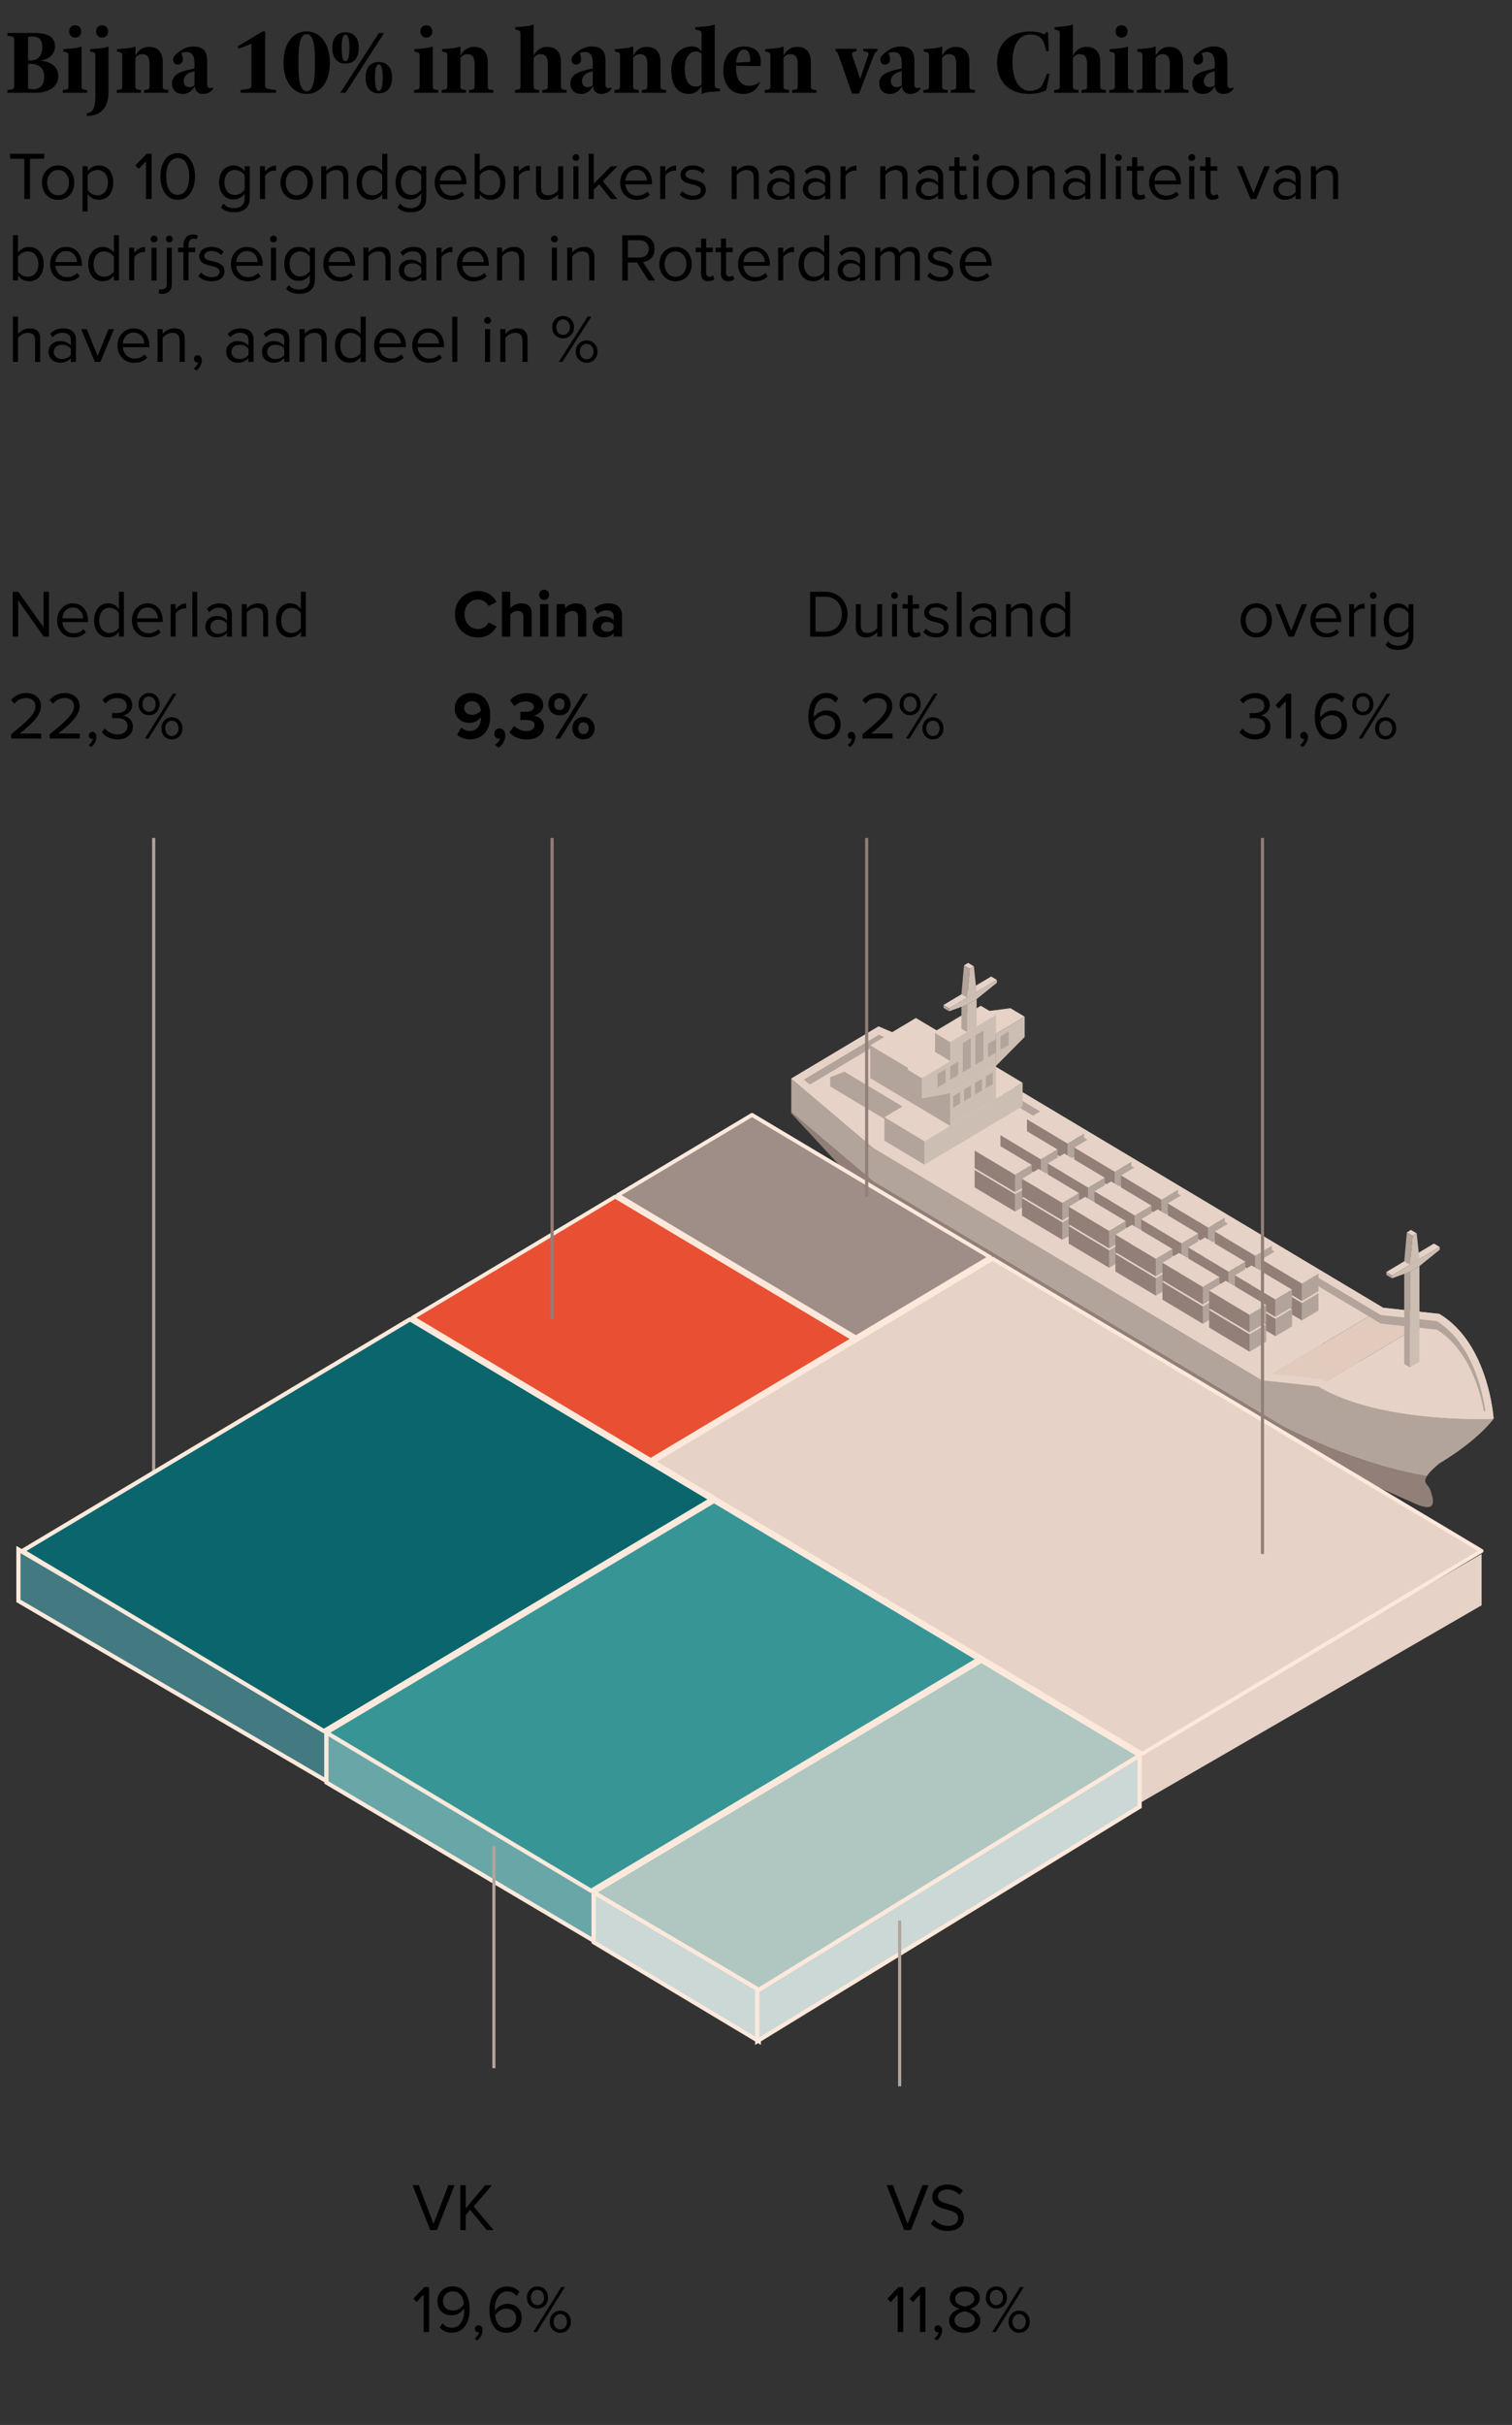 <?xml version="1.0" encoding="utf-8"?>
<svg xmlns="http://www.w3.org/2000/svg" xmlns:xlink="http://www.w3.org/1999/xlink" version="1.1" x="0px" y="0px" viewBox="0 0 360 577" style="enable-background:new 0 0 360 577;">
<rect x="0" y="0" width="360" height="577" fill="#333333" stroke="none"/>
<style type="text/css">
	.INZET_x0020_Land_x0020_2{fill:#AD9F94;}
	.st0{fill:#917F78;}
	.st1{fill:#B3A49B;}
	.st2{fill:#E2CABD;}
	.st3{fill:#E6D2C7;}
	.st4{fill:#D8DBD8;}
	.st5{fill:#CDBEB4;}
	.st6{fill:none;stroke:#B3A49B;stroke-width:0.746;stroke-miterlimit:10;}
	.st7{fill:#437A81;stroke:#FDE9DC;stroke-miterlimit:10;}
	.st8{fill:#68A6A7;stroke:#FDE9DC;stroke-miterlimit:10;}
	.st9{fill:#CBD8D5;stroke:#FDE9DC;stroke-miterlimit:10;}
	.st10{fill:#F1DED2;}
	.st11{fill:#0B656C;stroke:#FDE9DC;stroke-miterlimit:10;}
	.st12{fill:#379596;stroke:#FDE9DC;stroke-miterlimit:10;}
	.st13{fill:#B0C6C1;stroke:#FDE9DC;stroke-miterlimit:10;}
	.st14{fill:#E95033;stroke:#FDE9DC;stroke-width:0.927;stroke-linecap:round;stroke-miterlimit:10;}
	.st15{fill:#9E8E87;stroke:#FDE9DC;stroke-width:0.927;stroke-linecap:round;stroke-miterlimit:10;}
	.st16{fill:#B3A49B;stroke:#FDE9DC;stroke-width:0.927;stroke-linecap:round;stroke-miterlimit:10;}
	.st17{fill:#CDBEB4;stroke:#FDE9DC;stroke-width:0.927;stroke-linecap:round;stroke-miterlimit:10;}
	.st18{fill:#E6D2C7;stroke:#FDE9DC;stroke-width:0.927;stroke-linecap:round;stroke-miterlimit:10;}
	.st19{fill:none;stroke:#B3A49B;stroke-miterlimit:10;}
	.st20{fill:none;stroke:#B3A49B;stroke-width:0.75;stroke-miterlimit:10;}
	.st21{fill:none;stroke:#917F78;stroke-width:0.75;stroke-miterlimit:10;}
	.st22{fill:#437A81;stroke:#FDE9DC;stroke-width:0.994;stroke-miterlimit:10;}
	.st23{fill:#68A6A7;stroke:#FDE9DC;stroke-width:0.994;stroke-miterlimit:10;}
	.st24{fill:#CBD8D5;stroke:#FDE9DC;stroke-width:0.994;stroke-miterlimit:10;}
	.st25{fill:#0B656C;stroke:#FDE9DC;stroke-width:0.994;stroke-linecap:round;stroke-linejoin:round;stroke-miterlimit:10;}
	.st26{fill:#379596;stroke:#FDE9DC;stroke-width:0.994;stroke-linecap:round;stroke-linejoin:round;stroke-miterlimit:10;}
	.st27{fill:#B0C6C1;stroke:#FDE9DC;stroke-width:0.994;stroke-linecap:round;stroke-linejoin:round;stroke-miterlimit:10;}
	.st28{fill:#E95033;stroke:#FDE9DC;stroke-width:0.921;stroke-linecap:round;stroke-linejoin:round;stroke-miterlimit:10;}
	.st29{fill:#9E8E87;stroke:#FDE9DC;stroke-width:0.921;stroke-linecap:round;stroke-linejoin:round;stroke-miterlimit:10;}
	.st30{fill:#E6D2C7;stroke:#FDE9DC;stroke-width:0.921;stroke-linecap:round;stroke-linejoin:round;stroke-miterlimit:10;}
	.st31{fill:none;stroke:#917F78;stroke-width:0.746;stroke-miterlimit:10;}
	.st32{fill:#FDE9DC;}
	.st33{fill:#CFE3C8;}
	.st34{fill:#CDBEB4;stroke:#E5D1C6;stroke-width:0.4;}
	.st35{fill:none;stroke:#379596;stroke-width:2.751;stroke-miterlimit:10;}
	.st36{fill:none;stroke:#191919;stroke-width:2;stroke-linecap:round;stroke-linejoin:round;}
	.st37{fill:none;stroke:#191919;stroke-width:2;stroke-linecap:round;stroke-linejoin:round;stroke-dasharray:2.109,3.934;}
	.st38{fill:#191919;}
	.st39{fill:#379596;}
	.st40{fill:#B3A49B;stroke:#FDE9DC;stroke-width:0.773;}
	.st41{fill:#CDBEB4;stroke:#FDE9DC;stroke-width:0.773;}
	.st42{fill:#B0C6C1;stroke:#FDE9DC;stroke-width:0.773;}
	.st43{fill:#F1DED2;stroke:#FDE9DC;stroke-width:0.773;}
	.st44{fill:#0B656C;stroke:#FDE9DC;stroke-width:0.773;}
	.st45{fill:#379596;stroke:#FDE9DC;stroke-width:0.773;}
	.st46{fill:#75A59C;stroke:#FDE9DC;stroke-width:0.773;}
	.st47{fill:#0B656C;stroke:#FDE9DC;stroke-width:0.712;}
	.st48{fill:#379596;stroke:#FDE9DC;stroke-width:0.769;}
	.st49{fill:#75A59C;stroke:#FDE9DC;stroke-width:0.8;}
	.st50{fill:#75A59C;stroke:#FDE9DC;stroke-width:0.769;}
	.st51{fill:#0B656C;stroke:#FDE9DC;stroke-width:0.916;}
	.st52{fill:#B3A49B;stroke:#FDE9DC;stroke-width:0.989;}
	.st53{fill:#CDBEB4;stroke:#FDE9DC;stroke-width:0.989;}
	.st54{fill:#B0C6C1;stroke:#FDE9DC;stroke-width:0.989;}
	.st55{fill:#F1DED2;stroke:#FDE9DC;stroke-width:0.989;}
	.st56{fill:#0B656C;stroke:#FDE9DC;stroke-width:0.989;}
	.st57{fill:#379596;stroke:#FDE9DC;stroke-width:0.989;}
	.st58{fill:#75A59C;stroke:#FDE9DC;stroke-width:0.989;}
	.st59{fill:none;}
	.st60{fill:none;stroke:#191919;stroke-width:1.894;stroke-linecap:round;stroke-linejoin:round;}
	.st61{fill:none;stroke:#191919;stroke-width:1.894;stroke-linecap:round;stroke-linejoin:round;stroke-dasharray:1.975,3.951;}
	.st62{fill:none;stroke:#191919;stroke-width:1.894;stroke-linecap:round;stroke-linejoin:round;stroke-dasharray:1.851,3.702;}
	.st63{fill:none;stroke:#191919;stroke-width:1.894;stroke-linecap:round;stroke-linejoin:round;stroke-dasharray:1.997,3.994;}
	.st64{fill:none;stroke:#191919;stroke-width:1.894;stroke-linecap:round;stroke-linejoin:round;stroke-dasharray:2.081,4.163;}
	.st65{fill:none;stroke:#191919;stroke-width:1.894;stroke-linecap:round;stroke-linejoin:round;stroke-dasharray:2.059,4.118;}
	.st66{fill:none;stroke:#191919;stroke-width:1.894;stroke-linecap:round;stroke-linejoin:round;stroke-dasharray:1.991,3.982;}
	.st67{fill:none;stroke:#191919;stroke-width:1.894;stroke-linecap:round;stroke-linejoin:round;stroke-dasharray:1.993,3.986;}
	.st68{fill:none;stroke:#191919;stroke-width:1.408;stroke-linecap:round;stroke-linejoin:round;}
	.st69{fill:none;stroke:#191919;stroke-width:1.408;stroke-linecap:round;stroke-linejoin:round;stroke-dasharray:1.375,2.75;}
	.st70{fill:none;stroke:#191919;stroke-width:1.408;stroke-linecap:round;stroke-linejoin:round;stroke-dasharray:1.468,2.935;}
	.st71{fill:none;stroke:#191919;stroke-width:1.408;stroke-linecap:round;stroke-linejoin:round;stroke-dasharray:1.481,2.962;}
	.st72{fill:none;stroke:#191919;stroke-width:1.408;stroke-linecap:round;stroke-linejoin:round;stroke-dasharray:1.479,2.958;}
	.st73{fill:none;stroke:#191919;stroke-width:1.408;stroke-linecap:round;stroke-linejoin:round;stroke-dasharray:1.53,3.06;}
	.st74{fill:none;stroke:#191919;stroke-width:1.408;stroke-linecap:round;stroke-linejoin:round;stroke-dasharray:1.508,3.015;}
	.st75{fill:none;stroke:#FDE9DC;stroke-width:0.728;}
	.st76{fill:#E6D2C7;stroke:#FDE9DC;stroke-width:0.728;}
	.st77{fill:#CDBEB4;stroke:#FDE9DC;stroke-width:0.728;}
	.st78{fill:#379596;stroke:#FDE9DC;stroke-width:0.64;}
	.st79{fill:#58433D;}
	.st80{fill:none;stroke:#CDBEB4;stroke-width:0.764;stroke-miterlimit:10;}
	.st81{fill:#AEC6C1;}
	.st82{fill:none;stroke:#FDE9DC;stroke-width:0.874;}
	.st83{fill:#E6D2C7;stroke:#FDE9DC;stroke-width:0.874;}
	.st84{fill:#CDBEB4;stroke:#FDE9DC;stroke-width:0.874;}
	.st85{fill:#379596;stroke:#FDE9DC;stroke-width:0.769;}
	.st86{fill:none;stroke:#CDBEB4;stroke-width:0.917;stroke-miterlimit:10;}
	.st87{opacity:0.71;}
	.st88{fill:none;stroke:#379596;stroke-width:0.537;stroke-miterlimit:10;}
	.st89{fill:none;stroke:#000000;stroke-width:0.781;stroke-miterlimit:10;}
	.st90{fill:none;stroke:#379596;stroke-width:0.691;stroke-miterlimit:10;}
	.st91{fill:none;stroke:#000000;stroke-miterlimit:10;}
	.st92{fill:#FFFFFF;}
</style>
<g id="achtergrond_web">
</g>
<g id="grafiek">
</g>
<g id="Illu">
</g>
<g id="tekst">
	<g id="FD_x5F_logo">
	</g>
</g>
<g id="annotatie">
	<g id="Aanwijzer">
	</g>
	<g>
		<g>
			<path d="M1.78,22.07v-0.64l0.62-0.09c0.8-0.11,0.98-0.28,0.98-0.92V9.5c0-0.64-0.18-0.8-0.98-0.92L1.78,8.49V7.84h6.23&#xA;				c3.21,0,5.08,0.83,5.08,3.21c0,2.02-1.69,3.12-3.47,3.4c2.4,0.18,4.27,1.38,4.27,3.67c0,2.48-2.31,3.95-5.25,3.95H1.78z&#xA;				 M6.68,8.83v5.53H7.4c1.69,0,2.67-1.19,2.67-3.12c0-1.84-0.89-2.57-2.31-2.57C7.53,8.67,7.15,8.67,6.68,8.83z M6.68,15.19v5.9&#xA;				c0.51,0.16,0.91,0.16,1.16,0.16c1.49,0,2.67-0.83,2.67-3.03c0-2.07-1.27-3.03-3.38-3.03H6.68z"/>
			<path d="M14.96,21.43l0.62-0.09c0.65-0.09,0.71-0.3,0.71-0.92v-6.98c0-0.6-0.02-0.87-0.53-1.01l-0.71-0.18V11.7l2.14-0.18&#xA;				c0.69-0.07,1.6-0.18,2.14-0.46h0.09v9.36c0,0.62,0.04,0.83,0.71,0.92l0.62,0.09v0.64h-5.79V21.43z M16.48,7.48&#xA;				c0-1.01,0.71-1.47,1.42-1.47c0.71,0,1.42,0.46,1.42,1.47c0,1.03-0.71,1.47-1.42,1.47C17.19,8.94,16.48,8.51,16.48,7.48z"/>
			<path d="M25.83,11.06v10.83c0,3.9-1.96,5.69-5.17,5.69v-0.64c1.45-0.14,2.05-1.15,2.05-4.22v-9.36c0-0.6-0.02-0.78-0.54-0.92&#xA;				l-0.71-0.18V11.7l2.14-0.18c0.69-0.07,1.6-0.18,2.14-0.46H25.83z M22.89,7.48c0-1.01,0.71-1.47,1.42-1.47&#xA;				c0.71,0,1.42,0.46,1.42,1.47c0,1.03-0.71,1.47-1.42,1.47C23.6,8.94,22.89,8.51,22.89,7.48z"/>
			<path d="M27.79,21.43l0.62-0.09c0.65-0.09,0.71-0.3,0.71-0.92v-6.98c0-0.6-0.02-0.87-0.53-1.01l-0.71-0.18V11.7l2.14-0.18&#xA;				c0.69-0.07,1.6-0.18,2.14-0.46h0.09v2.25c0.49-1.1,1.54-2.16,3.21-2.16c1.96,0,3.29,1.1,3.29,3.58v5.69&#xA;				c0,0.62,0.04,0.83,0.71,0.92l0.62,0.09v0.64h-5.79v-0.64l0.62-0.09c0.65-0.09,0.71-0.3,0.71-0.92v-5.14&#xA;				c0-1.7-0.54-2.39-1.78-2.39c-0.67,0-1.18,0.32-1.6,0.9v6.63c0,0.62,0.04,0.83,0.71,0.92l0.62,0.09v0.64h-5.79V21.43z"/>
			<path d="M40.96,19.87c0-1.72,1.27-2.64,3.74-3.21l1.6-0.37v-1.38c0-1.74-0.71-2.52-1.78-2.52c-0.51,0-1.02,0.07-1.34,0.23&#xA;				c0.16,0.46,0.36,0.92,0.36,1.56s-0.54,1.19-1.25,1.19c-0.62,0-1.07-0.46-1.07-1.19s0.62-1.26,1.25-1.74&#xA;				c0.78-0.64,2.05-1.38,3.47-1.38c2.14,0,3.38,0.83,3.38,3.3v5.6c0,0.78,0.29,1.01,0.71,1.01c0.36,0,0.53-0.09,0.71-0.18v0.37&#xA;				c-0.53,0.73-1.31,1.19-2.4,1.19c-1.16,0-1.87-0.64-1.96-1.74h-0.09c-0.42,0.73-1.2,1.74-2.76,1.74&#xA;				C41.94,22.35,40.96,21.43,40.96,19.87z M46.31,20.33v-3.4l-0.62,0.18c-1.2,0.34-1.96,1.1-1.96,2.2c0,1.03,0.65,1.42,1.34,1.42&#xA;				C45.53,20.74,46.02,20.56,46.31,20.33z"/>
			<path d="M57.26,21.43l1.34-0.18c0.98-0.14,1.25-0.28,1.25-0.92v-9.91l-3.03,1.19l-0.27-0.55l5.97-3.58h0.62v12.85&#xA;				c0,0.64,0.27,0.78,1.25,0.92l1.34,0.18v0.64h-8.46V21.43z"/>
			<path d="M67.5,14.91c0-4.68,2.32-7.44,5.52-7.44c3.12,0,5.52,2.75,5.52,7.44s-2.32,7.44-5.52,7.44&#xA;				C69.9,22.35,67.5,19.59,67.5,14.91z M74.98,14.91c0-3.03-0.09-6.79-1.96-6.79s-1.96,3.67-1.96,6.79c0,3.03,0.09,6.79,1.96,6.79&#xA;				S74.98,18.03,74.98,14.91z"/>
			<path d="M79.12,11.42c0-2.62,1.34-3.74,3.14-3.74c1.8,0,3.16,1.12,3.16,3.74c0,2.55-1.33,3.72-3.16,3.72&#xA;				C80.46,15.14,79.12,13.97,79.12,11.42z M81.03,22.07l9.17-14.23h1.25l-9.17,14.23H81.03z M83.2,11.42c0-1.88-0.25-3.17-0.94-3.17&#xA;				c-0.69,0-0.91,1.29-0.91,3.17c0,1.84,0.22,3.14,0.91,3.14C82.95,14.57,83.2,13.26,83.2,11.42z M87.05,18.49&#xA;				c0-2.62,1.33-3.74,3.14-3.74s3.16,1.12,3.16,3.74c0,2.55-1.34,3.72-3.16,3.72C88.38,22.21,87.05,21.04,87.05,18.49z M91.12,18.49&#xA;				c0-1.88-0.24-3.17-0.93-3.17s-0.91,1.29-0.91,3.17c0,1.84,0.22,3.14,0.91,3.14S91.12,20.33,91.12,18.49z"/>
			<path d="M98.58,21.43l0.62-0.09c0.65-0.09,0.71-0.3,0.71-0.92v-6.98c0-0.6-0.02-0.87-0.53-1.01l-0.71-0.18V11.7l2.14-0.18&#xA;				c0.69-0.07,1.6-0.18,2.14-0.46h0.09v9.36c0,0.62,0.04,0.83,0.71,0.92l0.62,0.09v0.64h-5.79V21.43z M100.09,7.48&#xA;				c0-1.01,0.71-1.47,1.42-1.47c0.71,0,1.42,0.46,1.42,1.47c0,1.03-0.71,1.47-1.42,1.47C100.8,8.94,100.09,8.51,100.09,7.48z"/>
			<path d="M105.17,21.43l0.62-0.09c0.65-0.09,0.71-0.3,0.71-0.92v-6.98c0-0.6-0.02-0.87-0.53-1.01l-0.71-0.18V11.7l2.14-0.18&#xA;				c0.69-0.07,1.6-0.18,2.14-0.46h0.09v2.25c0.49-1.1,1.54-2.16,3.21-2.16c1.96,0,3.29,1.1,3.29,3.58v5.69&#xA;				c0,0.62,0.04,0.83,0.71,0.92l0.62,0.09v0.64h-5.79v-0.64l0.62-0.09c0.65-0.09,0.71-0.3,0.71-0.92v-5.14&#xA;				c0-1.7-0.53-2.39-1.78-2.39c-0.67,0-1.18,0.32-1.6,0.9v6.63c0,0.62,0.04,0.83,0.71,0.92l0.62,0.09v0.64h-5.79V21.43z"/>
			<path d="M133.57,20.42c0,0.62,0.04,0.83,0.71,0.92l0.62,0.09v0.64h-5.79v-0.64l0.62-0.09c0.65-0.09,0.71-0.3,0.71-0.92v-5.14&#xA;				c0-1.7-0.53-2.39-1.78-2.39c-0.67,0-1.18,0.32-1.6,0.9v6.63c0,0.62,0.04,0.83,0.71,0.92l0.62,0.09v0.64h-5.79v-0.64l0.62-0.09&#xA;				c0.65-0.09,0.71-0.3,0.71-0.92V8.21c0-0.6-0.02-0.87-0.53-1.01l-0.71-0.18V6.47l2.14-0.18c0.69-0.07,1.6-0.18,2.14-0.46h0.09&#xA;				v7.48c0.49-1.1,1.54-2.16,3.21-2.16c1.96,0,3.29,1.1,3.29,3.58V20.42z"/>
			<path d="M135.8,19.87c0-1.72,1.27-2.64,3.74-3.21l1.6-0.37v-1.38c0-1.74-0.71-2.52-1.78-2.52c-0.51,0-1.02,0.07-1.34,0.23&#xA;				c0.16,0.46,0.36,0.92,0.36,1.56s-0.54,1.19-1.25,1.19c-0.62,0-1.07-0.46-1.07-1.19s0.62-1.26,1.25-1.74&#xA;				c0.78-0.64,2.05-1.38,3.47-1.38c2.14,0,3.38,0.83,3.38,3.3v5.6c0,0.78,0.29,1.01,0.71,1.01c0.36,0,0.53-0.09,0.71-0.18v0.37&#xA;				c-0.53,0.73-1.31,1.19-2.4,1.19c-1.16,0-1.87-0.64-1.96-1.74h-0.09c-0.42,0.73-1.2,1.74-2.76,1.74&#xA;				C136.78,22.35,135.8,21.43,135.8,19.87z M141.14,20.33v-3.4l-0.62,0.18c-1.2,0.34-1.96,1.1-1.96,2.2c0,1.03,0.65,1.42,1.34,1.42&#xA;				C140.36,20.74,140.85,20.56,141.14,20.33z"/>
			<path d="M146.3,21.43l0.62-0.09c0.65-0.09,0.71-0.3,0.71-0.92v-6.98c0-0.6-0.02-0.87-0.53-1.01l-0.71-0.18V11.7l2.14-0.18&#xA;				c0.69-0.07,1.6-0.18,2.14-0.46h0.09v2.25c0.49-1.1,1.54-2.16,3.21-2.16c1.96,0,3.29,1.1,3.29,3.58v5.69&#xA;				c0,0.62,0.04,0.83,0.71,0.92l0.62,0.09v0.64h-5.79v-0.64l0.62-0.09c0.65-0.09,0.71-0.3,0.71-0.92v-5.14&#xA;				c0-1.7-0.53-2.39-1.78-2.39c-0.67,0-1.18,0.32-1.6,0.9v6.63c0,0.62,0.04,0.83,0.71,0.92l0.62,0.09v0.64h-5.79V21.43z"/>
			<path d="M170.17,20.05c0,0.62,0.09,0.8,0.53,0.92l0.71,0.18v0.55l-2.49,0.18c-0.65,0.05-1.2,0.21-1.78,0.46h-0.09v-1.93&#xA;				c-0.31,0.73-1.25,1.93-3.12,1.93c-2.58,0-4.1-2.02-4.1-5.69s2.4-5.6,4.9-5.6c1.07,0,1.96,0.46,2.32,1.29V8.21&#xA;				c0-0.64-0.2-0.9-0.71-1.01l-0.8-0.18V6.47l2.4-0.18c0.69-0.07,1.6-0.18,2.14-0.46h0.09V20.05z M167.05,20.14V12.8&#xA;				c-0.36-0.37-0.8-0.55-1.34-0.55c-1.51,0-2.67,1.38-2.67,4.13c0,2.94,1.07,4.22,2.67,4.22C166.25,20.6,166.7,20.42,167.05,20.14z"/>
			<path d="M172.22,16.66c0-3.19,1.91-5.6,4.9-5.6c2.58,0,4.01,1.38,4.01,3.58c0,0.3-0.02,0.64-0.09,1.1l-5.79-0.09v0.55&#xA;				c0,2.94,1.34,4.22,3.12,4.22c1.07,0,2.07-0.41,2.58-1.1c-0.33,1.58-1.69,3.03-4.01,3.03C174.18,22.35,172.22,20.42,172.22,16.66z&#xA;				 M178.63,14.73c0-1.93-0.44-2.94-1.51-2.94c-0.98,0-1.69,1.17-1.87,3.12L178.63,14.73z"/>
			<path d="M182.1,21.43l0.62-0.09c0.65-0.09,0.71-0.3,0.71-0.92v-6.98c0-0.6-0.02-0.87-0.53-1.01l-0.71-0.18V11.7l2.14-0.18&#xA;				c0.69-0.07,1.6-0.18,2.14-0.46h0.09v2.25c0.49-1.1,1.54-2.16,3.21-2.16c1.96,0,3.29,1.1,3.29,3.58v5.69&#xA;				c0,0.62,0.04,0.83,0.71,0.92l0.62,0.09v0.64h-5.79v-0.64l0.62-0.09c0.65-0.09,0.71-0.3,0.71-0.92v-5.14&#xA;				c0-1.7-0.54-2.39-1.78-2.39c-0.67,0-1.18,0.32-1.6,0.9v6.63c0,0.62,0.04,0.83,0.71,0.92l0.62,0.09v0.64h-5.79V21.43z"/>
			<path d="M199.64,13.08c-0.18-0.5-0.36-0.73-0.53-0.83l-0.18-0.09v-0.55h4.99v0.55l-0.62,0.18c-0.51,0.16-0.51,0.44-0.36,0.92&#xA;				l1.87,5.51l1.87-5.51c0.18-0.57,0.11-0.8-0.36-0.92l-0.8-0.18v-0.55h3.38v0.55l-0.18,0.09c-0.29,0.16-0.49,0.41-0.71,1.01&#xA;				l-3.47,9h-1.69L199.64,13.08z"/>
			<path d="M209.35,19.87c0-1.72,1.27-2.64,3.74-3.21l1.6-0.37v-1.38c0-1.74-0.71-2.52-1.78-2.52c-0.51,0-1.02,0.07-1.34,0.23&#xA;				c0.16,0.46,0.36,0.92,0.36,1.56s-0.54,1.19-1.25,1.19c-0.62,0-1.07-0.46-1.07-1.19s0.62-1.26,1.25-1.74&#xA;				c0.78-0.64,2.05-1.38,3.47-1.38c2.14,0,3.38,0.83,3.38,3.3v5.6c0,0.78,0.29,1.01,0.71,1.01c0.36,0,0.53-0.09,0.71-0.18v0.37&#xA;				c-0.53,0.73-1.31,1.19-2.4,1.19c-1.16,0-1.87-0.64-1.96-1.74h-0.09c-0.42,0.73-1.2,1.74-2.76,1.74&#xA;				C210.33,22.35,209.35,21.43,209.35,19.87z M214.69,20.33v-3.4l-0.62,0.18c-1.2,0.34-1.96,1.1-1.96,2.2&#xA;				c0,1.03,0.65,1.42,1.34,1.42C213.91,20.74,214.4,20.56,214.69,20.33z"/>
			<path d="M219.86,21.43l0.62-0.09c0.65-0.09,0.71-0.3,0.71-0.92v-6.98c0-0.6-0.02-0.87-0.53-1.01l-0.71-0.18V11.7l2.14-0.18&#xA;				c0.69-0.07,1.6-0.18,2.14-0.46h0.09v2.25c0.49-1.1,1.54-2.16,3.21-2.16c1.96,0,3.29,1.1,3.29,3.58v5.69&#xA;				c0,0.62,0.04,0.83,0.71,0.92l0.62,0.09v0.64h-5.79v-0.64l0.62-0.09c0.65-0.09,0.71-0.3,0.71-0.92v-5.14&#xA;				c0-1.7-0.53-2.39-1.78-2.39c-0.67,0-1.18,0.32-1.6,0.9v6.63c0,0.62,0.04,0.83,0.71,0.92l0.62,0.09v0.64h-5.79V21.43z"/>
			<path d="M237.4,14.82c0-5.14,3.83-7.34,7.93-7.34c1.34,0,2.49,0.28,3.38,0.73l0.36-0.55h0.45l0.18,4.5h-0.62&#xA;				c-0.27-1.38-0.53-2.2-1.07-2.94c-0.62-0.64-1.51-1.01-2.67-1.01c-2.94,0-4.27,2.66-4.27,6.61c0,4.68,1.96,6.79,4.01,6.79&#xA;				c1.34,0,2.05-0.37,2.67-0.83c0.53-0.64,1.16-2.11,1.51-3.21h0.62l-0.8,3.95c-1.07,0.46-2.4,0.83-4.01,0.83&#xA;				C240.6,22.35,237.4,19.78,237.4,14.82z"/>
			<path d="M261.97,20.42c0,0.62,0.04,0.83,0.71,0.92l0.62,0.09v0.64h-5.79v-0.64l0.62-0.09c0.65-0.09,0.71-0.3,0.71-0.92v-5.14&#xA;				c0-1.7-0.53-2.39-1.78-2.39c-0.67,0-1.18,0.32-1.6,0.9v6.63c0,0.62,0.04,0.83,0.71,0.92l0.62,0.09v0.64h-5.79v-0.64l0.62-0.09&#xA;				c0.65-0.09,0.71-0.3,0.71-0.92V8.21c0-0.6-0.02-0.87-0.53-1.01l-0.71-0.18V6.47l2.14-0.18c0.69-0.07,1.6-0.18,2.14-0.46h0.09&#xA;				v7.48c0.49-1.1,1.54-2.16,3.21-2.16c1.96,0,3.29,1.1,3.29,3.58V20.42z"/>
			<path d="M264.11,21.43l0.62-0.09c0.65-0.09,0.71-0.3,0.71-0.92v-6.98c0-0.6-0.02-0.87-0.53-1.01l-0.71-0.18V11.7l2.14-0.18&#xA;				c0.69-0.07,1.6-0.18,2.14-0.46h0.09v9.36c0,0.62,0.04,0.83,0.71,0.92l0.62,0.09v0.64h-5.79V21.43z M265.62,7.48&#xA;				c0-1.01,0.71-1.47,1.42-1.47c0.71,0,1.42,0.46,1.42,1.47c0,1.03-0.71,1.47-1.42,1.47C266.34,8.94,265.62,8.51,265.62,7.48z"/>
			<path d="M270.7,21.43l0.62-0.09c0.65-0.09,0.71-0.3,0.71-0.92v-6.98c0-0.6-0.02-0.87-0.53-1.01l-0.71-0.18V11.7l2.14-0.18&#xA;				c0.69-0.07,1.6-0.18,2.14-0.46h0.09v2.25c0.49-1.1,1.54-2.16,3.21-2.16c1.96,0,3.29,1.1,3.29,3.58v5.69&#xA;				c0,0.62,0.04,0.83,0.71,0.92l0.62,0.09v0.64h-5.79v-0.64l0.62-0.09c0.65-0.09,0.71-0.3,0.71-0.92v-5.14&#xA;				c0-1.7-0.54-2.39-1.78-2.39c-0.67,0-1.18,0.32-1.6,0.9v6.63c0,0.62,0.04,0.83,0.71,0.92l0.62,0.09v0.64h-5.79V21.43z"/>
			<path d="M283.88,19.87c0-1.72,1.27-2.64,3.74-3.21l1.6-0.37v-1.38c0-1.74-0.71-2.52-1.78-2.52c-0.51,0-1.02,0.07-1.34,0.23&#xA;				c0.16,0.46,0.36,0.92,0.36,1.56s-0.54,1.19-1.25,1.19c-0.62,0-1.07-0.46-1.07-1.19s0.62-1.26,1.25-1.74&#xA;				c0.78-0.64,2.05-1.38,3.47-1.38c2.14,0,3.38,0.83,3.38,3.3v5.6c0,0.78,0.29,1.01,0.71,1.01c0.36,0,0.53-0.09,0.71-0.18v0.37&#xA;				c-0.53,0.73-1.31,1.19-2.4,1.19c-1.16,0-1.87-0.64-1.96-1.74h-0.09c-0.42,0.73-1.2,1.74-2.76,1.74&#xA;				C284.86,22.35,283.88,21.43,283.88,19.87z M289.22,20.33v-3.4l-0.62,0.18c-1.2,0.34-1.96,1.1-1.96,2.2&#xA;				c0,1.03,0.65,1.42,1.34,1.42C288.44,20.74,288.93,20.56,289.22,20.33z"/>
		</g>
	</g>
	<g>
		<g>
			<path d="M5.79,37.78H2.38v-1.19h8.17v1.19H7.13v9.57H5.79V37.78z"/>
			<path d="M9.98,43.45c0-2.26,1.49-4.08,3.86-4.08s3.86,1.82,3.86,4.08s-1.49,4.1-3.86,4.1S9.98,45.71,9.98,43.45z M16.42,43.45&#xA;				c0-1.58-0.92-3-2.58-3s-2.6,1.42-2.6,3c0,1.6,0.94,3.02,2.6,3.02S16.42,45.05,16.42,43.45z"/>
			<path d="M19.66,50.33V39.56h1.21v1.16c0.56-0.79,1.53-1.36,2.63-1.36c2.05,0,3.47,1.55,3.47,4.08c0,2.52-1.42,4.1-3.47,4.1&#xA;				c-1.07,0-2-0.5-2.63-1.37v4.15H19.66z M23.2,40.45c-0.95,0-1.91,0.56-2.32,1.24v3.52c0.42,0.68,1.37,1.26,2.32,1.26&#xA;				c1.57,0,2.5-1.29,2.5-3.02S24.77,40.45,23.2,40.45z"/>
			<path d="M34.76,38.36l-1.73,1.82l-0.81-0.82l2.7-2.78h1.18v10.77h-1.34V38.36z"/>
			<path d="M42.31,36.43c2.94,0,4.12,2.92,4.12,5.55c0,2.62-1.18,5.57-4.12,5.57c-2.96,0-4.12-2.95-4.12-5.57&#xA;				C38.19,39.35,39.35,36.43,42.31,36.43z M42.31,37.62c-2.05,0-2.75,2.21-2.75,4.36c0,2.15,0.69,4.38,2.75,4.38&#xA;				c2.05,0,2.74-2.23,2.74-4.38C45.05,39.83,44.36,37.62,42.31,37.62z"/>
			<path d="M53.22,48.45c0.65,0.77,1.42,1.07,2.53,1.07c1.29,0,2.5-0.63,2.5-2.34v-1.11c-0.56,0.79-1.52,1.39-2.62,1.39&#xA;				c-2.03,0-3.47-1.52-3.47-4.04c0-2.5,1.42-4.05,3.47-4.05c1.05,0,1.99,0.52,2.62,1.37v-1.18h1.21v7.57c0,2.58-1.81,3.39-3.71,3.39&#xA;				c-1.32,0-2.23-0.26-3.15-1.16L53.22,48.45z M58.26,41.71c-0.42-0.68-1.36-1.26-2.32-1.26c-1.57,0-2.5,1.24-2.5,2.97&#xA;				c0,1.71,0.94,2.97,2.5,2.97c0.97,0,1.9-0.6,2.32-1.28V41.71z"/>
			<path d="M61.9,39.56h1.21v1.26c0.63-0.82,1.53-1.42,2.6-1.42v1.24c-0.15-0.03-0.29-0.05-0.48-0.05c-0.74,0-1.76,0.61-2.11,1.24&#xA;				v5.52H61.9V39.56z"/>
			<path d="M66.77,43.45c0-2.26,1.49-4.08,3.86-4.08s3.86,1.82,3.86,4.08s-1.49,4.1-3.86,4.1S66.77,45.71,66.77,43.45z M73.21,43.45&#xA;				c0-1.58-0.92-3-2.58-3s-2.6,1.42-2.6,3c0,1.6,0.94,3.02,2.6,3.02S73.21,45.05,73.21,43.45z"/>
			<path d="M81.73,42.26c0-1.37-0.69-1.81-1.74-1.81c-0.95,0-1.86,0.58-2.31,1.21v5.7h-1.21v-7.8h1.21v1.13&#xA;				c0.55-0.65,1.61-1.32,2.78-1.32c1.63,0,2.49,0.82,2.49,2.52v5.47h-1.21V42.26z"/>
			<path d="M91.01,46.19c-0.58,0.79-1.53,1.36-2.63,1.36c-2.03,0-3.47-1.55-3.47-4.08c0-2.49,1.42-4.1,3.47-4.1&#xA;				c1.05,0,2,0.52,2.63,1.37v-4.15h1.21v10.77h-1.21V46.19z M91.01,41.71c-0.44-0.68-1.37-1.26-2.34-1.26c-1.57,0-2.5,1.29-2.5,3.02&#xA;				s0.94,3,2.5,3c0.97,0,1.9-0.55,2.34-1.23V41.71z"/>
			<path d="M95.25,48.45c0.65,0.77,1.42,1.07,2.53,1.07c1.29,0,2.5-0.63,2.5-2.34v-1.11c-0.56,0.79-1.52,1.39-2.62,1.39&#xA;				c-2.03,0-3.47-1.52-3.47-4.04c0-2.5,1.42-4.05,3.47-4.05c1.05,0,1.99,0.52,2.62,1.37v-1.18h1.21v7.57c0,2.58-1.81,3.39-3.71,3.39&#xA;				c-1.32,0-2.23-0.26-3.15-1.16L95.25,48.45z M100.28,41.71c-0.42-0.68-1.36-1.26-2.32-1.26c-1.57,0-2.5,1.24-2.5,2.97&#xA;				c0,1.71,0.94,2.97,2.5,2.97c0.97,0,1.9-0.6,2.32-1.28V41.71z"/>
			<path d="M107.31,39.37c2.36,0,3.75,1.84,3.75,4.18v0.31h-6.31c0.1,1.47,1.13,2.7,2.81,2.7c0.89,0,1.79-0.35,2.41-0.98l0.58,0.79&#xA;				c-0.78,0.77-1.82,1.19-3.1,1.19c-2.31,0-3.97-1.66-3.97-4.1C103.47,41.19,105.08,39.37,107.31,39.37z M104.74,42.97h5.12&#xA;				c-0.02-1.16-0.79-2.6-2.57-2.6C105.63,40.37,104.81,41.77,104.74,42.97z"/>
			<path d="M113.01,36.59h1.21v4.15c0.63-0.86,1.57-1.37,2.63-1.37c2.03,0,3.47,1.61,3.47,4.1c0,2.53-1.44,4.08-3.47,4.08&#xA;				c-1.1,0-2.05-0.56-2.63-1.36v1.16h-1.21V36.59z M116.55,46.47c1.58,0,2.52-1.28,2.52-3s-0.94-3.02-2.52-3.02&#xA;				c-0.95,0-1.91,0.58-2.32,1.26v3.54C114.64,45.92,115.59,46.47,116.55,46.47z"/>
			<path d="M122.3,39.56h1.21v1.26c0.63-0.82,1.53-1.42,2.6-1.42v1.24c-0.15-0.03-0.29-0.05-0.48-0.05c-0.74,0-1.76,0.61-2.11,1.24&#xA;				v5.52h-1.21V39.56z"/>
			<path d="M132.89,46.26c-0.6,0.68-1.61,1.29-2.78,1.29c-1.63,0-2.49-0.79-2.49-2.49v-5.5h1.21v5.13c0,1.37,0.69,1.78,1.74,1.78&#xA;				c0.95,0,1.86-0.55,2.31-1.18v-5.73h1.21v7.8h-1.21V46.26z"/>
			<path d="M136.31,37.49c0-0.45,0.37-0.82,0.81-0.82c0.45,0,0.82,0.37,0.82,0.82s-0.37,0.81-0.82,0.81&#xA;				C136.69,38.3,136.31,37.95,136.31,37.49z M136.52,39.56h1.21v7.8h-1.21V39.56z"/>
			<path d="M142.66,43.85l-1.29,1.28v2.23h-1.21V36.59h1.21v7.12l4.1-4.15H147l-3.46,3.54l3.47,4.26h-1.55L142.66,43.85z"/>
			<path d="M151.48,39.37c2.36,0,3.75,1.84,3.75,4.18v0.31h-6.31c0.1,1.47,1.13,2.7,2.81,2.7c0.89,0,1.79-0.35,2.41-0.98l0.58,0.79&#xA;				c-0.78,0.77-1.82,1.19-3.1,1.19c-2.31,0-3.97-1.66-3.97-4.1C147.64,41.19,149.25,39.37,151.48,39.37z M148.91,42.97h5.12&#xA;				c-0.02-1.16-0.79-2.6-2.57-2.6C149.8,40.37,148.98,41.77,148.91,42.97z"/>
			<path d="M157.18,39.56h1.21v1.26c0.63-0.82,1.53-1.42,2.6-1.42v1.24c-0.15-0.03-0.29-0.05-0.48-0.05c-0.74,0-1.76,0.61-2.11,1.24&#xA;				v5.52h-1.21V39.56z"/>
			<path d="M162.46,45.45c0.52,0.6,1.5,1.11,2.57,1.11c1.19,0,1.84-0.53,1.84-1.29c0-0.86-0.95-1.13-2-1.39&#xA;				c-1.32-0.31-2.83-0.66-2.83-2.28c0-1.21,1.05-2.24,2.91-2.24c1.32,0,2.26,0.5,2.89,1.13l-0.56,0.84&#xA;				c-0.47-0.57-1.32-0.98-2.33-0.98c-1.07,0-1.73,0.48-1.73,1.18c0,0.76,0.89,1,1.91,1.24c1.36,0.31,2.92,0.69,2.92,2.42&#xA;				c0,1.31-1.05,2.36-3.07,2.36c-1.28,0-2.36-0.39-3.15-1.23L162.46,45.45z"/>
			<path d="M179.45,42.26c0-1.37-0.69-1.81-1.74-1.81c-0.95,0-1.86,0.58-2.31,1.21v5.7h-1.21v-7.8h1.21v1.13&#xA;				c0.55-0.65,1.61-1.32,2.78-1.32c1.63,0,2.49,0.82,2.49,2.52v5.47h-1.21V42.26z"/>
			<path d="M187.96,46.47c-0.65,0.71-1.53,1.08-2.58,1.08c-1.32,0-2.73-0.89-2.73-2.58c0-1.74,1.4-2.57,2.73-2.57&#xA;				c1.07,0,1.95,0.34,2.58,1.07v-1.4c0-1.05-0.84-1.65-1.97-1.65c-0.94,0-1.69,0.34-2.39,1.08l-0.57-0.84&#xA;				c0.84-0.87,1.84-1.29,3.12-1.29c1.65,0,3.02,0.74,3.02,2.63v5.36h-1.21V46.47z M187.96,44.24c-0.47-0.65-1.29-0.97-2.15-0.97&#xA;				c-1.13,0-1.92,0.71-1.92,1.71c0,0.98,0.79,1.69,1.92,1.69c0.86,0,1.68-0.32,2.15-0.97V44.24z"/>
			<path d="M196.47,46.47c-0.65,0.71-1.53,1.08-2.58,1.08c-1.32,0-2.73-0.89-2.73-2.58c0-1.74,1.41-2.57,2.73-2.57&#xA;				c1.07,0,1.95,0.34,2.58,1.07v-1.4c0-1.05-0.84-1.65-1.97-1.65c-0.94,0-1.69,0.34-2.39,1.08l-0.57-0.84&#xA;				c0.84-0.87,1.84-1.29,3.12-1.29c1.65,0,3.02,0.74,3.02,2.63v5.36h-1.21V46.47z M196.47,44.24c-0.47-0.65-1.29-0.97-2.15-0.97&#xA;				c-1.13,0-1.92,0.71-1.92,1.71c0,0.98,0.79,1.69,1.92,1.69c0.86,0,1.68-0.32,2.15-0.97V44.24z"/>
			<path d="M200.11,39.56h1.21v1.26c0.63-0.82,1.53-1.42,2.6-1.42v1.24c-0.15-0.03-0.29-0.05-0.48-0.05c-0.74,0-1.76,0.61-2.11,1.24&#xA;				v5.52h-1.21V39.56z"/>
			<path d="M214.86,42.26c0-1.37-0.69-1.81-1.74-1.81c-0.95,0-1.86,0.58-2.31,1.21v5.7h-1.21v-7.8h1.21v1.13&#xA;				c0.55-0.65,1.61-1.32,2.78-1.32c1.63,0,2.49,0.82,2.49,2.52v5.47h-1.21V42.26z"/>
			<path d="M223.37,46.47c-0.65,0.71-1.53,1.08-2.58,1.08c-1.32,0-2.73-0.89-2.73-2.58c0-1.74,1.4-2.57,2.73-2.57&#xA;				c1.07,0,1.95,0.34,2.58,1.07v-1.4c0-1.05-0.84-1.65-1.97-1.65c-0.94,0-1.69,0.34-2.39,1.08l-0.57-0.84&#xA;				c0.84-0.87,1.84-1.29,3.12-1.29c1.65,0,3.02,0.74,3.02,2.63v5.36h-1.21V46.47z M223.37,44.24c-0.47-0.65-1.29-0.97-2.15-0.97&#xA;				c-1.13,0-1.92,0.71-1.92,1.71c0,0.98,0.79,1.69,1.92,1.69c0.86,0,1.68-0.32,2.15-0.97V44.24z"/>
			<path d="M227.25,45.73v-5.1h-1.29v-1.07h1.29v-2.13h1.21v2.13h1.58v1.07h-1.58v4.84c0,0.58,0.26,1,0.79,1&#xA;				c0.34,0,0.66-0.15,0.82-0.32l0.35,0.9c-0.31,0.29-0.74,0.5-1.45,0.5C227.83,47.55,227.25,46.89,227.25,45.73z"/>
			<path d="M231.55,37.49c0-0.45,0.37-0.82,0.81-0.82c0.45,0,0.82,0.37,0.82,0.82s-0.37,0.81-0.82,0.81&#xA;				C231.92,38.3,231.55,37.95,231.55,37.49z M231.76,39.56h1.21v7.8h-1.21V39.56z"/>
			<path d="M234.94,43.45c0-2.26,1.49-4.08,3.86-4.08s3.86,1.82,3.86,4.08s-1.49,4.1-3.86,4.1S234.94,45.71,234.94,43.45z&#xA;				 M241.38,43.45c0-1.58-0.92-3-2.58-3s-2.6,1.42-2.6,3c0,1.6,0.94,3.02,2.6,3.02S241.38,45.05,241.38,43.45z"/>
			<path d="M249.89,42.26c0-1.37-0.69-1.81-1.74-1.81c-0.95,0-1.86,0.58-2.31,1.21v5.7h-1.21v-7.8h1.21v1.13&#xA;				c0.55-0.65,1.61-1.32,2.78-1.32c1.63,0,2.49,0.82,2.49,2.52v5.47h-1.21V42.26z"/>
			<path d="M258.4,46.47c-0.65,0.71-1.53,1.08-2.58,1.08c-1.32,0-2.73-0.89-2.73-2.58c0-1.74,1.4-2.57,2.73-2.57&#xA;				c1.07,0,1.95,0.34,2.58,1.07v-1.4c0-1.05-0.84-1.65-1.97-1.65c-0.94,0-1.69,0.34-2.39,1.08l-0.57-0.84&#xA;				c0.84-0.87,1.84-1.29,3.12-1.29c1.65,0,3.02,0.74,3.02,2.63v5.36h-1.21V46.47z M258.4,44.24c-0.47-0.65-1.29-0.97-2.15-0.97&#xA;				c-1.13,0-1.92,0.71-1.92,1.71c0,0.98,0.79,1.69,1.92,1.69c0.86,0,1.68-0.32,2.15-0.97V44.24z"/>
			<path d="M262.04,36.59h1.21v10.77h-1.21V36.59z"/>
			<path d="M265.46,37.49c0-0.45,0.37-0.82,0.81-0.82c0.45,0,0.82,0.37,0.82,0.82s-0.37,0.81-0.82,0.81&#xA;				C265.83,38.3,265.46,37.95,265.46,37.49z M265.67,39.56h1.21v7.8h-1.21V39.56z"/>
			<path d="M269.55,45.73v-5.1h-1.29v-1.07h1.29v-2.13h1.21v2.13h1.58v1.07h-1.58v4.84c0,0.58,0.26,1,0.79,1&#xA;				c0.34,0,0.66-0.15,0.82-0.32l0.35,0.9c-0.31,0.29-0.74,0.5-1.45,0.5C270.13,47.55,269.55,46.89,269.55,45.73z"/>
			<path d="M277.44,39.37c2.36,0,3.75,1.84,3.75,4.18v0.31h-6.31c0.1,1.47,1.13,2.7,2.81,2.7c0.89,0,1.79-0.35,2.41-0.98l0.58,0.79&#xA;				c-0.78,0.77-1.82,1.19-3.1,1.19c-2.31,0-3.97-1.66-3.97-4.1C273.6,41.19,275.22,39.37,277.44,39.37z M274.88,42.97h5.12&#xA;				c-0.02-1.16-0.79-2.6-2.57-2.6C275.77,40.37,274.94,41.77,274.88,42.97z"/>
			<path d="M282.94,37.49c0-0.45,0.37-0.82,0.81-0.82c0.45,0,0.82,0.37,0.82,0.82s-0.37,0.81-0.82,0.81&#xA;				C283.31,38.3,282.94,37.95,282.94,37.49z M283.15,39.56h1.21v7.8h-1.21V39.56z"/>
			<path d="M287.02,45.73v-5.1h-1.29v-1.07h1.29v-2.13h1.21v2.13h1.58v1.07h-1.58v4.84c0,0.58,0.26,1,0.79,1&#xA;				c0.34,0,0.66-0.15,0.82-0.32l0.35,0.9c-0.31,0.29-0.74,0.5-1.45,0.5C287.6,47.55,287.02,46.89,287.02,45.73z"/>
			<path d="M294.53,39.56h1.31l2.6,6.39l2.58-6.39h1.32l-3.25,7.8h-1.32L294.53,39.56z"/>
			<path d="M308.48,46.47c-0.65,0.71-1.53,1.08-2.58,1.08c-1.32,0-2.73-0.89-2.73-2.58c0-1.74,1.41-2.57,2.73-2.57&#xA;				c1.07,0,1.95,0.34,2.58,1.07v-1.4c0-1.05-0.84-1.65-1.97-1.65c-0.94,0-1.69,0.34-2.39,1.08l-0.57-0.84&#xA;				c0.84-0.87,1.84-1.29,3.12-1.29c1.65,0,3.02,0.74,3.02,2.63v5.36h-1.21V46.47z M308.48,44.24c-0.47-0.65-1.29-0.97-2.15-0.97&#xA;				c-1.13,0-1.92,0.71-1.92,1.71c0,0.98,0.79,1.69,1.92,1.69c0.86,0,1.68-0.32,2.15-0.97V44.24z"/>
			<path d="M317.38,42.26c0-1.37-0.69-1.81-1.74-1.81c-0.95,0-1.86,0.58-2.31,1.21v5.7h-1.21v-7.8h1.21v1.13&#xA;				c0.55-0.65,1.61-1.32,2.78-1.32c1.63,0,2.49,0.82,2.49,2.52v5.47h-1.21V42.26z"/>
			<path d="M3.08,55.97h1.21v4.15c0.63-0.86,1.57-1.37,2.63-1.37c2.03,0,3.47,1.61,3.47,4.1c0,2.53-1.44,4.08-3.47,4.08&#xA;				c-1.1,0-2.05-0.56-2.63-1.36v1.16H3.08V55.97z M6.61,65.85c1.58,0,2.52-1.28,2.52-3c0-1.73-0.94-3.02-2.52-3.02&#xA;				c-0.95,0-1.91,0.58-2.32,1.26v3.54C4.71,65.3,5.66,65.85,6.61,65.85z"/>
			<path d="M15.75,58.75c2.36,0,3.75,1.84,3.75,4.18v0.31h-6.31c0.1,1.47,1.13,2.7,2.81,2.7c0.89,0,1.79-0.35,2.41-0.98l0.58,0.79&#xA;				c-0.78,0.77-1.82,1.19-3.1,1.19c-2.31,0-3.97-1.66-3.97-4.1C11.91,60.57,13.53,58.75,15.75,58.75z M13.19,62.35h5.12&#xA;				c-0.02-1.16-0.79-2.6-2.57-2.6C14.08,59.75,13.25,61.15,13.19,62.35z"/>
			<path d="M27.11,65.57c-0.58,0.79-1.53,1.36-2.63,1.36c-2.03,0-3.47-1.55-3.47-4.08c0-2.49,1.42-4.1,3.47-4.1&#xA;				c1.05,0,2,0.52,2.63,1.37v-4.15h1.21v10.77h-1.21V65.57z M27.11,61.09c-0.44-0.68-1.37-1.26-2.34-1.26c-1.57,0-2.5,1.29-2.5,3.02&#xA;				c0,1.73,0.94,3,2.5,3c0.97,0,1.9-0.55,2.34-1.23V61.09z"/>
			<path d="M30.74,58.94h1.21v1.26c0.63-0.82,1.53-1.42,2.6-1.42v1.24c-0.15-0.03-0.29-0.05-0.48-0.05c-0.74,0-1.76,0.61-2.11,1.24&#xA;				v5.52h-1.21V58.94z"/>
			<path d="M35.86,56.87c0-0.45,0.37-0.82,0.81-0.82c0.45,0,0.82,0.37,0.82,0.82s-0.37,0.81-0.82,0.81&#xA;				C36.23,57.68,35.86,57.32,35.86,56.87z M36.07,58.94h1.21v7.8h-1.21V58.94z"/>
			<path d="M40.92,67.5c0,1.53-0.82,2.41-2.29,2.41c-0.34,0-0.61-0.03-0.87-0.11l0.16-1.02c0.16,0.06,0.39,0.08,0.58,0.08&#xA;				c0.71,0,1.21-0.37,1.21-1.36v-8.56h1.21V67.5z M39.5,56.87c0-0.45,0.37-0.82,0.81-0.82c0.45,0,0.82,0.37,0.82,0.82&#xA;				s-0.37,0.81-0.82,0.81C39.87,57.68,39.5,57.32,39.5,56.87z"/>
			<path d="M43.68,60h-1.29v-1.07h1.29v-0.6c0-1.61,0.9-2.53,2.26-2.53c0.45,0,0.87,0.08,1.18,0.27l-0.31,0.9&#xA;				c-0.19-0.11-0.42-0.18-0.69-0.18c-0.79,0-1.23,0.55-1.23,1.53v0.6h1.58V60h-1.58v6.73h-1.21V60z"/>
			<path d="M47.86,64.83c0.52,0.6,1.5,1.11,2.57,1.11c1.19,0,1.84-0.53,1.84-1.29c0-0.86-0.95-1.13-2-1.39&#xA;				c-1.32-0.31-2.83-0.66-2.83-2.28c0-1.21,1.05-2.24,2.91-2.24c1.32,0,2.26,0.5,2.89,1.13l-0.56,0.84&#xA;				c-0.47-0.57-1.32-0.98-2.33-0.98c-1.07,0-1.73,0.48-1.73,1.18c0,0.76,0.89,1,1.91,1.24c1.36,0.31,2.92,0.69,2.92,2.42&#xA;				c0,1.31-1.05,2.36-3.07,2.36c-1.28,0-2.36-0.39-3.15-1.23L47.86,64.83z"/>
			<path d="M58.81,58.75c2.36,0,3.75,1.84,3.75,4.18v0.31h-6.31c0.1,1.47,1.13,2.7,2.81,2.7c0.89,0,1.79-0.35,2.41-0.98l0.58,0.79&#xA;				c-0.78,0.77-1.82,1.19-3.1,1.19c-2.31,0-3.97-1.66-3.97-4.1C54.97,60.57,56.58,58.75,58.81,58.75z M56.24,62.35h5.12&#xA;				c-0.02-1.16-0.79-2.6-2.57-2.6C57.13,59.75,56.31,61.15,56.24,62.35z"/>
			<path d="M64.3,56.87c0-0.45,0.37-0.82,0.81-0.82c0.45,0,0.82,0.37,0.82,0.82s-0.37,0.81-0.82,0.81&#xA;				C64.67,57.68,64.3,57.32,64.3,56.87z M64.51,58.94h1.21v7.8h-1.21V58.94z"/>
			<path d="M68.74,67.83c0.65,0.77,1.42,1.07,2.54,1.07c1.29,0,2.5-0.63,2.5-2.34v-1.11c-0.56,0.79-1.52,1.39-2.62,1.39&#xA;				c-2.03,0-3.47-1.52-3.47-4.04c0-2.5,1.42-4.05,3.47-4.05c1.05,0,1.99,0.52,2.62,1.37v-1.18h1.21v7.57c0,2.58-1.81,3.39-3.71,3.39&#xA;				c-1.32,0-2.23-0.26-3.15-1.16L68.74,67.83z M73.78,61.09c-0.42-0.68-1.36-1.26-2.32-1.26c-1.57,0-2.5,1.24-2.5,2.97&#xA;				c0,1.71,0.94,2.97,2.5,2.97c0.97,0,1.9-0.6,2.32-1.28V61.09z"/>
			<path d="M80.81,58.75c2.36,0,3.75,1.84,3.75,4.18v0.31h-6.31c0.1,1.47,1.13,2.7,2.81,2.7c0.89,0,1.79-0.35,2.41-0.98l0.58,0.79&#xA;				c-0.78,0.77-1.82,1.19-3.1,1.19c-2.31,0-3.97-1.66-3.97-4.1C76.96,60.57,78.58,58.75,80.81,58.75z M78.24,62.35h5.12&#xA;				c-0.02-1.16-0.79-2.6-2.57-2.6C79.13,59.75,78.3,61.15,78.24,62.35z"/>
			<path d="M91.77,61.63c0-1.37-0.69-1.81-1.74-1.81c-0.95,0-1.86,0.58-2.31,1.21v5.7h-1.21v-7.8h1.21v1.13&#xA;				c0.55-0.65,1.61-1.32,2.78-1.32c1.63,0,2.49,0.82,2.49,2.52v5.47h-1.21V61.63z"/>
			<path d="M100.28,65.85c-0.65,0.71-1.53,1.08-2.58,1.08c-1.32,0-2.73-0.89-2.73-2.58c0-1.74,1.4-2.57,2.73-2.57&#xA;				c1.07,0,1.95,0.34,2.58,1.07v-1.4c0-1.05-0.84-1.65-1.97-1.65c-0.94,0-1.69,0.34-2.39,1.08l-0.57-0.84&#xA;				c0.84-0.87,1.84-1.29,3.12-1.29c1.65,0,3.02,0.74,3.02,2.63v5.36h-1.21V65.85z M100.28,63.62c-0.47-0.65-1.29-0.97-2.15-0.97&#xA;				c-1.13,0-1.92,0.71-1.92,1.71c0,0.98,0.79,1.69,1.92,1.69c0.86,0,1.68-0.32,2.15-0.97V63.62z"/>
			<path d="M103.92,58.94h1.21v1.26c0.63-0.82,1.53-1.42,2.6-1.42v1.24c-0.15-0.03-0.29-0.05-0.48-0.05c-0.74,0-1.76,0.61-2.11,1.24&#xA;				v5.52h-1.21V58.94z"/>
			<path d="M112.64,58.75c2.36,0,3.75,1.84,3.75,4.18v0.31h-6.31c0.1,1.47,1.13,2.7,2.81,2.7c0.89,0,1.79-0.35,2.41-0.98l0.58,0.79&#xA;				c-0.78,0.77-1.82,1.19-3.1,1.19c-2.31,0-3.97-1.66-3.97-4.1C108.79,60.57,110.41,58.75,112.64,58.75z M110.07,62.35h5.12&#xA;				c-0.02-1.16-0.79-2.6-2.57-2.6C110.96,59.75,110.13,61.15,110.07,62.35z"/>
			<path d="M123.6,61.63c0-1.37-0.69-1.81-1.74-1.81c-0.95,0-1.86,0.58-2.31,1.21v5.7h-1.21v-7.8h1.21v1.13&#xA;				c0.55-0.65,1.61-1.32,2.78-1.32c1.63,0,2.49,0.82,2.49,2.52v5.47h-1.21V61.63z"/>
			<path d="M131.19,56.87c0-0.45,0.37-0.82,0.81-0.82c0.45,0,0.82,0.37,0.82,0.82s-0.37,0.81-0.82,0.81&#xA;				C131.57,57.68,131.19,57.32,131.19,56.87z M131.4,58.94h1.21v7.8h-1.21V58.94z"/>
			<path d="M140.3,61.63c0-1.37-0.69-1.81-1.74-1.81c-0.95,0-1.86,0.58-2.31,1.21v5.7h-1.21v-7.8h1.21v1.13&#xA;				c0.55-0.65,1.61-1.32,2.78-1.32c1.63,0,2.49,0.82,2.49,2.52v5.47h-1.21V61.63z"/>
			<path d="M151.64,62.46h-2.15v4.28h-1.34V55.97h4.33c1.97,0,3.37,1.26,3.37,3.25c0,1.94-1.32,3-2.79,3.13l2.91,4.39h-1.58&#xA;				L151.64,62.46z M152.32,57.16h-2.82v4.12h2.82c1.28,0,2.15-0.86,2.15-2.07S153.59,57.16,152.32,57.16z"/>
			<path d="M156.99,62.83c0-2.26,1.49-4.08,3.86-4.08s3.86,1.82,3.86,4.08c0,2.26-1.49,4.1-3.86,4.1S156.99,65.09,156.99,62.83z&#xA;				 M163.43,62.83c0-1.58-0.92-3-2.58-3s-2.6,1.42-2.6,3c0,1.6,0.94,3.02,2.6,3.02S163.43,64.43,163.43,62.83z"/>
			<path d="M166.92,65.11V60h-1.29v-1.07h1.29v-2.13h1.21v2.13h1.58V60h-1.58v4.84c0,0.58,0.26,1,0.79,1c0.34,0,0.66-0.15,0.82-0.32&#xA;				l0.35,0.9c-0.31,0.29-0.74,0.5-1.45,0.5C167.5,66.93,166.92,66.27,166.92,65.11z"/>
			<path d="M171.66,65.11V60h-1.29v-1.07h1.29v-2.13h1.21v2.13h1.58V60h-1.58v4.84c0,0.58,0.26,1,0.79,1c0.34,0,0.66-0.15,0.82-0.32&#xA;				l0.35,0.9c-0.31,0.29-0.74,0.5-1.45,0.5C172.25,66.93,171.66,66.27,171.66,65.11z"/>
			<path d="M179.56,58.75c2.36,0,3.75,1.84,3.75,4.18v0.31h-6.31c0.1,1.47,1.13,2.7,2.81,2.7c0.89,0,1.79-0.35,2.41-0.98l0.58,0.79&#xA;				c-0.78,0.77-1.82,1.19-3.1,1.19c-2.31,0-3.97-1.66-3.97-4.1C175.72,60.57,177.33,58.75,179.56,58.75z M176.99,62.35h5.12&#xA;				c-0.02-1.16-0.79-2.6-2.57-2.6C177.88,59.75,177.06,61.15,176.99,62.35z"/>
			<path d="M185.26,58.94h1.21v1.26c0.63-0.82,1.53-1.42,2.6-1.42v1.24c-0.15-0.03-0.29-0.05-0.48-0.05c-0.74,0-1.76,0.61-2.11,1.24&#xA;				v5.52h-1.21V58.94z"/>
			<path d="M196.24,65.57c-0.58,0.79-1.53,1.36-2.63,1.36c-2.03,0-3.47-1.55-3.47-4.08c0-2.49,1.42-4.1,3.47-4.1&#xA;				c1.05,0,2,0.52,2.63,1.37v-4.15h1.21v10.77h-1.21V65.57z M196.24,61.09c-0.44-0.68-1.37-1.26-2.34-1.26&#xA;				c-1.57,0-2.5,1.29-2.5,3.02c0,1.73,0.94,3,2.5,3c0.97,0,1.9-0.55,2.34-1.23V61.09z"/>
			<path d="M204.75,65.85c-0.65,0.71-1.53,1.08-2.58,1.08c-1.32,0-2.73-0.89-2.73-2.58c0-1.74,1.4-2.57,2.73-2.57&#xA;				c1.07,0,1.95,0.34,2.58,1.07v-1.4c0-1.05-0.84-1.65-1.97-1.65c-0.94,0-1.69,0.34-2.39,1.08l-0.57-0.84&#xA;				c0.84-0.87,1.84-1.29,3.12-1.29c1.65,0,3.02,0.74,3.02,2.63v5.36h-1.21V65.85z M204.75,63.62c-0.47-0.65-1.29-0.97-2.15-0.97&#xA;				c-1.13,0-1.92,0.71-1.92,1.71c0,0.98,0.79,1.69,1.92,1.69c0.86,0,1.68-0.32,2.15-0.97V63.62z"/>
			<path d="M217.8,61.44c0-0.98-0.44-1.61-1.44-1.61c-0.81,0-1.66,0.58-2.07,1.19v5.71h-1.21v-5.29c0-0.98-0.42-1.61-1.44-1.61&#xA;				c-0.79,0-1.63,0.58-2.05,1.21v5.7h-1.21v-7.8h1.21v1.13c0.32-0.5,1.37-1.32,2.52-1.32c1.19,0,1.87,0.65,2.1,1.45&#xA;				c0.44-0.71,1.49-1.45,2.62-1.45c1.42,0,2.18,0.79,2.18,2.36v5.63h-1.21V61.44z"/>
			<path d="M221.39,64.83c0.52,0.6,1.5,1.11,2.57,1.11c1.19,0,1.84-0.53,1.84-1.29c0-0.86-0.95-1.13-2-1.39&#xA;				c-1.32-0.31-2.83-0.66-2.83-2.28c0-1.21,1.05-2.24,2.91-2.24c1.32,0,2.26,0.5,2.89,1.13l-0.56,0.84&#xA;				c-0.47-0.57-1.32-0.98-2.33-0.98c-1.07,0-1.73,0.48-1.73,1.18c0,0.76,0.89,1,1.91,1.24c1.36,0.31,2.92,0.69,2.92,2.42&#xA;				c0,1.31-1.05,2.36-3.07,2.36c-1.28,0-2.36-0.39-3.15-1.23L221.39,64.83z"/>
			<path d="M232.34,58.75c2.36,0,3.75,1.84,3.75,4.18v0.31h-6.31c0.1,1.47,1.13,2.7,2.81,2.7c0.89,0,1.79-0.35,2.41-0.98l0.58,0.79&#xA;				c-0.78,0.77-1.82,1.19-3.1,1.19c-2.31,0-3.97-1.66-3.97-4.1C228.5,60.57,230.11,58.75,232.34,58.75z M229.77,62.35h5.12&#xA;				c-0.02-1.16-0.79-2.6-2.57-2.6C230.66,59.75,229.84,61.15,229.77,62.35z"/>
			<path d="M8.36,80.98c0-1.37-0.71-1.78-1.76-1.78c-0.94,0-1.84,0.58-2.31,1.21v5.7H3.08V75.35h1.21v4.1&#xA;				c0.55-0.65,1.61-1.32,2.79-1.32c1.63,0,2.49,0.79,2.49,2.49v5.5H8.36V80.98z"/>
			<path d="M16.87,85.23c-0.65,0.71-1.53,1.08-2.58,1.08c-1.32,0-2.73-0.89-2.73-2.58c0-1.74,1.4-2.57,2.73-2.57&#xA;				c1.07,0,1.95,0.34,2.58,1.07v-1.4c0-1.05-0.84-1.65-1.97-1.65c-0.94,0-1.69,0.34-2.39,1.08l-0.57-0.84&#xA;				c0.84-0.87,1.84-1.29,3.12-1.29c1.65,0,3.02,0.74,3.02,2.63v5.36h-1.21V85.23z M16.87,83c-0.47-0.65-1.29-0.97-2.15-0.97&#xA;				c-1.13,0-1.92,0.71-1.92,1.71c0,0.98,0.79,1.69,1.92,1.69c0.86,0,1.68-0.32,2.15-0.97V83z"/>
			<path d="M19.34,78.32h1.31l2.6,6.39l2.58-6.39h1.32l-3.25,7.8h-1.32L19.34,78.32z"/>
			<path d="M31.81,78.13c2.36,0,3.75,1.84,3.75,4.18v0.31h-6.31c0.1,1.47,1.13,2.7,2.81,2.7c0.89,0,1.79-0.35,2.41-0.98l0.58,0.79&#xA;				c-0.78,0.77-1.82,1.19-3.1,1.19c-2.31,0-3.97-1.66-3.97-4.1C27.97,79.95,29.58,78.13,31.81,78.13z M29.24,81.73h5.12&#xA;				c-0.02-1.16-0.79-2.6-2.57-2.6C30.13,79.13,29.31,80.53,29.24,81.73z"/>
			<path d="M42.77,81.01c0-1.37-0.69-1.81-1.74-1.81c-0.95,0-1.86,0.58-2.31,1.21v5.7h-1.21v-7.8h1.21v1.13&#xA;				c0.55-0.65,1.61-1.32,2.78-1.32c1.63,0,2.49,0.82,2.49,2.52v5.47h-1.21V81.01z"/>
			<path d="M46.12,87.67c0.52-0.34,0.99-0.97,1.05-1.5c-0.03,0.02-0.15,0.03-0.23,0.03c-0.45,0-0.77-0.34-0.77-0.82&#xA;				c0-0.47,0.37-0.87,0.86-0.87c0.53,0,1.02,0.45,1.02,1.23c0,0.98-0.58,1.91-1.32,2.44L46.12,87.67z"/>
			<path d="M59.16,85.23c-0.65,0.71-1.53,1.08-2.58,1.08c-1.32,0-2.73-0.89-2.73-2.58c0-1.74,1.41-2.57,2.73-2.57&#xA;				c1.07,0,1.95,0.34,2.58,1.07v-1.4c0-1.05-0.84-1.65-1.97-1.65c-0.94,0-1.69,0.34-2.39,1.08l-0.57-0.84&#xA;				c0.84-0.87,1.84-1.29,3.12-1.29c1.65,0,3.02,0.74,3.02,2.63v5.36h-1.21V85.23z M59.16,83c-0.47-0.65-1.29-0.97-2.15-0.97&#xA;				c-1.13,0-1.92,0.71-1.92,1.71c0,0.98,0.79,1.69,1.92,1.69c0.86,0,1.68-0.32,2.15-0.97V83z"/>
			<path d="M67.68,85.23c-0.65,0.71-1.53,1.08-2.58,1.08c-1.32,0-2.73-0.89-2.73-2.58c0-1.74,1.4-2.57,2.73-2.57&#xA;				c1.07,0,1.95,0.34,2.58,1.07v-1.4c0-1.05-0.84-1.65-1.97-1.65c-0.94,0-1.69,0.34-2.39,1.08l-0.57-0.84&#xA;				c0.84-0.87,1.84-1.29,3.12-1.29c1.65,0,3.02,0.74,3.02,2.63v5.36h-1.21V85.23z M67.68,83c-0.47-0.65-1.29-0.97-2.15-0.97&#xA;				c-1.13,0-1.92,0.71-1.92,1.71c0,0.98,0.79,1.69,1.92,1.69c0.86,0,1.68-0.32,2.15-0.97V83z"/>
			<path d="M76.57,81.01c0-1.37-0.69-1.81-1.74-1.81c-0.95,0-1.86,0.58-2.31,1.21v5.7h-1.21v-7.8h1.21v1.13&#xA;				c0.55-0.65,1.61-1.32,2.78-1.32c1.63,0,2.49,0.82,2.49,2.52v5.47h-1.21V81.01z"/>
			<path d="M85.86,84.95c-0.58,0.79-1.53,1.36-2.63,1.36c-2.03,0-3.47-1.55-3.47-4.08c0-2.49,1.42-4.1,3.47-4.1&#xA;				c1.05,0,2,0.52,2.63,1.37v-4.15h1.21v10.77h-1.21V84.95z M85.86,80.47c-0.44-0.68-1.37-1.26-2.34-1.26c-1.57,0-2.5,1.29-2.5,3.02&#xA;				s0.94,3,2.5,3c0.97,0,1.9-0.55,2.34-1.23V80.47z"/>
			<path d="M92.89,78.13c2.36,0,3.75,1.84,3.75,4.18v0.31h-6.31c0.1,1.47,1.13,2.7,2.81,2.7c0.89,0,1.79-0.35,2.41-0.98l0.58,0.79&#xA;				c-0.78,0.77-1.82,1.19-3.1,1.19c-2.31,0-3.97-1.66-3.97-4.1C89.04,79.95,90.66,78.13,92.89,78.13z M90.32,81.73h5.12&#xA;				c-0.02-1.16-0.79-2.6-2.57-2.6C91.21,79.13,90.38,80.53,90.32,81.73z"/>
			<path d="M101.98,78.13c2.36,0,3.75,1.84,3.75,4.18v0.31h-6.31c0.1,1.47,1.13,2.7,2.81,2.7c0.89,0,1.79-0.35,2.41-0.98l0.58,0.79&#xA;				c-0.78,0.77-1.82,1.19-3.1,1.19c-2.31,0-3.97-1.66-3.97-4.1C98.14,79.95,99.75,78.13,101.98,78.13z M99.41,81.73h5.12&#xA;				c-0.02-1.16-0.79-2.6-2.57-2.6C100.3,79.13,99.48,80.53,99.41,81.73z"/>
			<path d="M107.68,75.35h1.21v10.77h-1.21V75.35z"/>
			<path d="M115.27,76.25c0-0.45,0.37-0.82,0.81-0.82c0.45,0,0.82,0.37,0.82,0.82s-0.37,0.81-0.82,0.81&#xA;				C115.64,77.06,115.27,76.7,115.27,76.25z M115.48,78.32h1.21v7.8h-1.21V78.32z"/>
			<path d="M124.38,81.01c0-1.37-0.69-1.81-1.74-1.81c-0.95,0-1.86,0.58-2.31,1.21v5.7h-1.21v-7.8h1.21v1.13&#xA;				c0.55-0.65,1.61-1.32,2.78-1.32c1.63,0,2.49,0.82,2.49,2.52v5.47h-1.21V81.01z"/>
			<path d="M134.05,75.19c1.55,0,2.62,1.16,2.62,2.68c0,1.5-1.07,2.63-2.62,2.63c-1.53,0-2.58-1.13-2.58-2.63&#xA;				C131.47,76.35,132.52,75.19,134.05,75.19z M134.05,76.01c-0.95,0-1.61,0.79-1.61,1.86c0,1.02,0.66,1.82,1.61,1.82&#xA;				c0.97,0,1.65-0.81,1.65-1.82C135.7,76.8,135.02,76.01,134.05,76.01z M139.91,75.35h0.89l-6.89,10.77h-0.87L139.91,75.35z&#xA;				 M139.67,81c1.53,0,2.6,1.16,2.6,2.68c0,1.5-1.07,2.63-2.6,2.63c-1.53,0-2.58-1.13-2.58-2.63C137.09,82.16,138.14,81,139.67,81z&#xA;				 M139.67,81.82c-0.97,0-1.63,0.79-1.63,1.86c0,1.02,0.66,1.82,1.63,1.82s1.65-0.81,1.65-1.82&#xA;				C141.32,82.61,140.64,81.82,139.67,81.82z"/>
		</g>
	</g>
</g>
<g id="Laag_1">
	<g>
		<g>
			<g>
				<path class="st0" d="M305.71,339.55c0,0,17.46,9.05,34.03,11.68c-1.15,1.92,0.53,1.75,1.06,4.09c1.48,4.31-1.57,3.33-3.06,2.81&#xA;					l-34.38-15.22l-95.55-57.07l-19.41-20.93v-0.26l19.41,16.43L305.71,339.55z"/>
				<path class="st1" d="M207.82,273.06l126.23,55.36c11.81,7.05,21.57,9.16,21.57,9.16s-3.34,4.87-12.91,10.63&#xA;					c-1.61,1.34-2.52,2.27-2.97,3.01c-16.57-2.62-34.03-11.68-34.03-11.68l-97.9-58.47l-19.41-16.43v-8.02L207.82,273.06z"/>
			</g>
			<polygon class="st2" points="313.84,329.86 342.69,312.63 329.31,311.17 300.47,328.4"/>
			<polygon class="st3" points="300.47,328.4 207.82,273.06 188.41,256.63 209.16,244.23 236.66,255.83 329.31,311.17"/>
			<polygon class="st1" points="201.06,254.99 197.67,256.3 197.67,258.52 214.91,268.82 214.91,263.26"/>
			<path class="st3" d="M342.69,312.63c11.8,7.05,12.93,24.95,12.93,24.95s-26.67,1.3-41.78-7.72L342.69,312.63z"/>
			<g>
				<path class="st3" d="M188.41,256.63l19.41,16.43l92.65,55.34l13.37,1.46c15.1,9.02,41.78,7.72,41.78,7.72&#xA;					s-1.12-17.9-12.93-24.95l-13.37-1.46l-92.65-55.34l-27.5-11.59L188.41,256.63z M192.83,258.07l16.46-9.83l26.61,11.22&#xA;					l92.87,55.47l13.37,1.46c7.41,4.64,10.21,14.13,11.22,19.47c-0.39,0-0.83,0.01-1.3,0.01c-7.43,0-25.94-0.74-37.35-7.55&#xA;					l-0.32-0.19l-13.37-1.46l-92.21-55.08L192.83,258.07z"/>
			</g>
			<path class="st1" d="M342.13,316.39l-13.37-1.46l-92.87-55.47l-26.61-11.22l-16.46,9.83l-1.41-1.19l17.86-10.67l26.61,11.22&#xA;				l92.87,55.47l13.37,1.46c8.48,5.31,10.92,16.96,11.55,21.49c-0.11,0-0.22,0-0.34,0C352.34,330.52,349.55,321.03,342.13,316.39z"/>
			<polygon class="st4" points="210.57,271.41 233.91,257.47 243.48,263.19 220.14,277.13"/>
			<polygon class="st3" points="210.57,265.85 233.91,251.91 243.48,257.63 220.14,271.57"/>
			<polygon class="st1" points="220.14,271.57 210.57,265.85 210.57,271.41 220.14,277.13"/>
			<polygon class="st5" points="220.14,271.57 243.48,257.63 243.48,263.19 220.14,277.13"/>
			<polygon class="st3" points="201.06,254.99 215.71,246.23 229.57,254.51 214.91,263.26"/>
			<polygon class="st3" points="237.15,253.61 218.07,242.22 207.18,248.73 226.25,260.12"/>
			<polygon class="st1" points="226.25,260.12 207.18,248.73 207.18,256.52 226.25,267.92"/>
			<polygon class="st5" points="226.25,260.12 237.15,253.61 237.15,261.41 226.25,267.92"/>
			<polygon class="st1" points="226.93,260.82 228.59,259.82 228.59,262.59 226.93,263.58"/>
			<polygon class="st1" points="229.53,259.26 231.19,258.27 231.19,261.04 229.53,262.03"/>
			<polygon class="st1" points="232.13,257.71 233.79,256.72 233.79,259.48 232.13,260.47"/>
			<polygon class="st1" points="234.74,256.15 236.39,255.16 236.39,257.93 234.74,258.92"/>
			<g>
				<polygon class="st3" points="219.44,256.56 216.07,254.54 218.51,247.86 229.4,241.35 240.59,239.89 243.97,241.91"/>
				<polygon class="st3" points="222.63,245.81 233.53,239.31 237.15,241.47 226.25,247.98"/>
				<polygon class="st5" points="226.25,247.98 237.15,241.47 237.15,253.61 226.25,260.12"/>
				<polygon class="st5" points="226.25,260.12 226.25,252.49 219.44,256.56 219.44,261.39"/>
				<polygon class="st5" points="243.97,246.74 243.97,241.91 237.15,245.98 237.15,253.61"/>
				<polygon class="st1" points="226.25,247.98 222.63,245.81 222.63,250.31 226.25,252.47"/>
				<polygon class="st1" points="219.44,256.56 216.07,254.54 216.07,259.37 219.44,261.39"/>
				<polygon class="st1" points="226.23,253.75 228.15,252.61 228.15,255.8 226.23,256.94"/>
				<polygon class="st1" points="229.24,248.18 231.15,247.04 231.15,254.01 229.24,255.15"/>
				<polygon class="st1" points="223.23,255.54 225.14,254.4 225.14,257.59 223.23,258.74"/>
				<polygon class="st1" points="232.24,246.39 234.15,245.25 234.15,252.22 232.24,253.36"/>
				<polygon class="st1" points="235.24,248.38 237.15,247.23 237.15,250.42 235.24,251.57"/>
				<polygon class="st1" points="238.24,246.58 240.15,245.44 240.15,248.63 238.24,249.77"/>
			</g>
			<g>
				<polygon class="st5" points="230.27,239.07 232.53,237.72 232.53,244.23 230.27,245.58"/>
				<polygon class="st1" points="230.27,239.07 228.91,239.56 228.91,244.77 230.27,245.58"/>
				<polygon class="st3" points="224.64,239.13 235.99,232.35 237.35,233.16 226,239.94"/>
				<polygon class="st5" points="226,239.94 237.35,233.16 237.35,233.85 232.53,237.72 230.27,239.07 226,240.62"/>
				<polygon class="st1" points="226,239.94 224.64,239.13 224.64,239.81 226,240.62"/>
				<polygon class="st3" points="229.53,229.69 230.51,229.11 231.87,229.92 230.89,230.5"/>
				<polygon class="st5" points="230.89,230.5 231.87,229.92 232.53,236.04 230.27,237.39"/>
				<polygon class="st1" points="230.89,230.5 229.53,229.69 228.91,236.58 230.27,237.39"/>
			</g>
		</g>
		<g>
			<g>
				<polygon class="st3" points="258.1,274.33 248.47,268.58 244.52,270.94 254.16,276.69"/>
				<polygon class="st1" points="254.16,276.69 258.1,274.33 258.1,278.49 254.16,280.84"/>
				<polygon class="st0" points="254.16,276.69 244.52,270.94 244.52,275.09 254.16,280.84"/>
			</g>
			<g>
				<polygon class="st3" points="269.37,281.06 259.73,275.31 255.78,277.67 265.42,283.42"/>
				<polygon class="st1" points="265.42,283.42 269.37,281.06 269.37,285.21 265.42,287.57"/>
				<polygon class="st0" points="265.42,283.42 255.78,277.67 255.78,281.82 265.42,287.57"/>
			</g>
			<g>
				<polygon class="st3" points="280.48,287.7 270.85,281.95 266.9,284.31 276.54,290.06"/>
				<polygon class="st1" points="276.54,290.06 280.48,287.7 280.48,291.85 276.54,294.21"/>
				<polygon class="st0" points="276.54,290.06 266.9,284.31 266.9,288.46 276.54,294.21"/>
			</g>
			<g>
				<polygon class="st3" points="291.61,294.34 281.97,288.59 278.02,290.95 287.66,296.7"/>
				<polygon class="st1" points="287.66,296.7 291.61,294.34 291.61,298.49 287.66,300.85"/>
				<polygon class="st0" points="287.66,296.7 278.02,290.95 278.02,295.1 287.66,300.85"/>
			</g>
			<g>
				<polygon class="st3" points="251.81,278.09 242.18,272.34 238.23,274.7 247.86,280.45"/>
				<polygon class="st1" points="247.86,280.45 251.81,278.09 251.81,282.25 247.86,284.6"/>
				<polygon class="st0" points="247.86,280.45 238.23,274.7 238.23,278.85 247.86,284.6"/>
			</g>
			<g>
				<polygon class="st3" points="263.07,284.82 253.44,279.07 249.49,281.43 259.12,287.18"/>
				<polygon class="st1" points="259.12,287.18 263.07,284.82 263.07,288.97 259.12,291.33"/>
				<polygon class="st0" points="259.12,287.18 249.49,281.43 249.49,285.58 259.12,291.33"/>
			</g>
			<g>
				<polygon class="st3" points="274.19,291.46 264.56,285.71 260.61,288.07 270.24,293.82"/>
				<polygon class="st1" points="270.24,293.82 274.19,291.46 274.19,295.61 270.24,297.97"/>
				<polygon class="st0" points="270.24,293.82 260.61,288.07 260.61,292.22 270.24,297.97"/>
			</g>
			<g>
				<polygon class="st3" points="285.31,298.1 275.68,292.35 271.73,294.71 281.36,300.46"/>
				<polygon class="st1" points="281.36,300.46 285.31,298.1 285.31,302.25 281.36,304.61"/>
				<polygon class="st0" points="281.36,300.46 271.73,294.71 271.73,298.86 281.36,304.61"/>
			</g>
			<g>
				<g>
					<polygon class="st3" points="258.1,269.73 248.47,263.98 244.52,266.33 254.16,272.09"/>
					<polygon class="st1" points="254.16,272.09 258.1,269.73 258.1,273.88 254.16,276.24"/>
					<polygon class="st0" points="254.16,272.09 244.52,266.33 244.52,270.48 254.16,276.24"/>
				</g>
				<g>
					<polygon class="st3" points="269.37,276.45 259.73,270.7 255.78,273.06 265.42,278.81"/>
					<polygon class="st1" points="265.42,278.81 269.37,276.45 269.37,280.61 265.42,282.96"/>
					<polygon class="st0" points="265.42,278.81 255.78,273.06 255.78,277.21 265.42,282.96"/>
				</g>
				<g>
					<polygon class="st3" points="280.48,283.1 270.85,277.34 266.9,279.7 276.54,285.45"/>
					<polygon class="st1" points="276.54,285.45 280.48,283.1 280.48,287.25 276.54,289.61"/>
					<polygon class="st0" points="276.54,285.45 266.9,279.7 266.9,283.85 276.54,289.61"/>
				</g>
				<g>
					<polygon class="st3" points="291.61,289.74 281.97,283.98 278.02,286.34 287.66,292.1"/>
					<polygon class="st1" points="287.66,292.1 291.61,289.74 291.61,293.89 287.66,296.25"/>
					<polygon class="st0" points="287.66,292.1 278.02,286.34 278.02,290.49 287.66,296.25"/>
				</g>
			</g>
			<g>
				<g>
					<polygon class="st3" points="251.78,273.5 242.15,267.75 238.2,270.11 247.83,275.86"/>
					<polygon class="st1" points="247.83,275.86 251.78,273.5 251.78,277.66 247.83,280.01"/>
					<polygon class="st0" points="247.83,275.86 238.2,270.11 238.2,274.26 247.83,280.01"/>
				</g>
				<g>
					<polygon class="st3" points="263.04,280.23 253.41,274.48 249.46,276.84 259.09,282.59"/>
					<polygon class="st1" points="259.09,282.59 263.04,280.23 263.04,284.38 259.09,286.74"/>
					<polygon class="st0" points="259.09,282.59 249.46,276.84 249.46,280.99 259.09,286.74"/>
				</g>
				<g>
					<polygon class="st3" points="274.16,286.87 264.53,281.12 260.58,283.48 270.21,289.23"/>
					<polygon class="st1" points="270.21,289.23 274.16,286.87 274.16,291.02 270.21,293.38"/>
					<polygon class="st0" points="270.21,289.23 260.58,283.48 260.58,287.63 270.21,293.38"/>
				</g>
				<g>
					<polygon class="st3" points="285.28,293.51 275.65,287.76 271.7,290.12 281.33,295.87"/>
					<polygon class="st1" points="281.33,295.87 285.28,293.51 285.28,297.67 281.33,300.02"/>
					<polygon class="st0" points="281.33,295.87 271.7,290.12 271.7,294.27 281.33,300.02"/>
				</g>
			</g>
			<g>
				<polygon class="st3" points="245.65,281.78 236.01,276.02 232.06,278.38 241.7,284.13"/>
				<polygon class="st1" points="241.7,284.13 245.65,281.78 245.65,285.93 241.7,288.29"/>
				<polygon class="st0" points="241.7,284.13 232.06,278.38 232.06,282.53 241.7,288.29"/>
			</g>
			<g>
				<polygon class="st3" points="256.91,288.5 247.27,282.75 243.33,285.11 252.96,290.86"/>
				<polygon class="st1" points="252.96,290.86 256.91,288.5 256.91,292.65 252.96,295.01"/>
				<polygon class="st0" points="252.96,290.86 243.33,285.11 243.33,289.26 252.96,295.01"/>
			</g>
			<g>
				<polygon class="st3" points="268.03,295.14 258.39,289.39 254.45,291.75 264.08,297.5"/>
				<polygon class="st1" points="264.08,297.5 268.03,295.14 268.03,299.3 264.08,301.65"/>
				<polygon class="st0" points="264.08,297.5 254.45,291.75 254.45,295.9 264.08,301.65"/>
			</g>
			<g>
				<polygon class="st3" points="279.15,301.79 269.52,296.03 265.57,298.39 275.2,304.14"/>
				<polygon class="st1" points="275.2,304.14 279.15,301.79 279.15,305.94 275.2,308.29"/>
				<polygon class="st0" points="275.2,304.14 265.57,298.39 265.57,302.54 275.2,308.29"/>
			</g>
			<g>
				<g>
					<polygon class="st3" points="245.65,277.17 236.01,271.42 232.06,273.78 241.7,279.53"/>
					<polygon class="st1" points="241.7,279.53 245.65,277.17 245.65,281.32 241.7,283.68"/>
					<polygon class="st0" points="241.7,279.53 232.06,273.78 232.06,277.93 241.7,283.68"/>
				</g>
				<g>
					<polygon class="st3" points="256.91,283.89 247.27,278.14 243.33,280.5 252.96,286.25"/>
					<polygon class="st1" points="252.96,286.25 256.91,283.89 256.91,288.05 252.96,290.4"/>
					<polygon class="st0" points="252.96,286.25 243.33,280.5 243.33,284.65 252.96,290.4"/>
				</g>
				<g>
					<polygon class="st3" points="268.03,290.54 258.39,284.78 254.45,287.14 264.08,292.9"/>
					<polygon class="st1" points="264.08,292.9 268.03,290.54 268.03,294.69 264.08,297.05"/>
					<polygon class="st0" points="264.08,292.9 254.45,287.14 254.45,291.29 264.08,297.05"/>
				</g>
				<g>
					<polygon class="st3" points="279.15,297.18 269.52,291.43 265.57,293.78 275.2,299.54"/>
					<polygon class="st1" points="275.2,299.54 279.15,297.18 279.15,301.33 275.2,303.69"/>
					<polygon class="st0" points="275.2,299.54 265.57,293.78 265.57,297.93 275.2,303.69"/>
				</g>
			</g>
			<g>
				<polygon class="st3" points="302.81,301.04 293.18,295.29 289.23,297.64 298.86,303.4"/>
				<polygon class="st1" points="298.86,303.4 302.81,301.04 302.81,305.19 298.86,307.55"/>
				<polygon class="st0" points="298.86,303.4 289.23,297.64 289.23,301.79 298.86,307.55"/>
			</g>
			<g>
				<polygon class="st3" points="313.93,307.68 304.3,301.93 300.35,304.29 309.98,310.04"/>
				<polygon class="st1" points="309.98,310.04 313.93,307.68 313.93,311.83 309.98,314.19"/>
				<polygon class="st0" points="309.98,310.04 300.35,304.29 300.35,308.44 309.98,314.19"/>
			</g>
			<g>
				<polygon class="st3" points="296.52,304.8 286.89,299.04 282.94,301.4 292.57,307.15"/>
				<polygon class="st1" points="292.57,307.15 296.52,304.8 296.52,308.95 292.57,311.31"/>
				<polygon class="st0" points="292.57,307.15 282.94,301.4 282.94,305.55 292.57,311.31"/>
			</g>
			<g>
				<polygon class="st3" points="307.64,311.44 298.01,305.69 294.06,308.04 303.69,313.8"/>
				<polygon class="st1" points="303.69,313.8 307.64,311.44 307.64,315.59 303.69,317.95"/>
				<polygon class="st0" points="303.69,313.8 294.06,308.04 294.06,312.19 303.69,317.95"/>
			</g>
			<g>
				<polygon class="st3" points="302.81,296.43 293.18,290.68 289.23,293.04 298.86,298.79"/>
				<polygon class="st1" points="298.86,298.79 302.81,296.43 302.81,300.58 298.86,302.94"/>
				<polygon class="st0" points="298.86,298.79 289.23,293.04 289.23,297.19 298.86,302.94"/>
			</g>
			<g>
				<polygon class="st3" points="313.93,303.07 304.3,297.32 300.35,299.68 309.98,305.43"/>
				<polygon class="st1" points="309.98,305.43 313.93,303.07 313.93,307.22 309.98,309.58"/>
				<polygon class="st0" points="309.98,305.43 300.35,299.68 300.35,303.83 309.98,309.58"/>
			</g>
			<polygon class="st0" points="292.54,302.57 282.91,296.81 282.91,300.97 292.54,306.72"/>
			<polygon class="st3" points="296.49,300.21 286.86,294.46 282.91,296.81 292.54,302.57"/>
			<polygon class="st1" points="292.54,302.57 296.49,300.21 296.49,304.36 292.54,306.72"/>
			<g>
				<polygon class="st3" points="307.61,306.85 297.98,301.1 294.03,303.46 303.66,309.21"/>
				<polygon class="st1" points="303.66,309.21 307.61,306.85 307.61,311 303.66,313.36"/>
				<polygon class="st0" points="303.66,309.21 294.03,303.46 294.03,307.61 303.66,313.36"/>
			</g>
			<g>
				<polygon class="st3" points="290.35,308.48 280.72,302.73 276.77,305.08 286.4,310.84"/>
				<polygon class="st1" points="286.4,310.84 290.35,308.48 290.35,312.63 286.4,314.99"/>
				<polygon class="st0" points="286.4,310.84 276.77,305.08 276.77,309.24 286.4,314.99"/>
			</g>
			<g>
				<polygon class="st3" points="301.47,315.12 291.84,309.37 287.89,311.73 297.52,317.48"/>
				<polygon class="st1" points="297.52,317.48 301.47,315.12 301.47,319.27 297.52,321.63"/>
				<polygon class="st0" points="297.52,317.48 287.89,311.73 287.89,315.88 297.52,321.63"/>
			</g>
			<g>
				<polygon class="st3" points="290.35,303.87 280.72,298.12 276.77,300.48 286.4,306.23"/>
				<polygon class="st1" points="286.4,306.23 290.35,303.87 290.35,308.02 286.4,310.38"/>
				<polygon class="st0" points="286.4,306.23 276.77,300.48 276.77,304.63 286.4,310.38"/>
			</g>
			<g>
				<polygon class="st3" points="301.47,310.51 291.84,304.76 287.89,307.12 297.52,312.87"/>
				<polygon class="st1" points="297.52,312.87 301.47,310.51 301.47,314.67 297.52,317.02"/>
				<polygon class="st0" points="297.52,312.87 287.89,307.12 287.89,311.27 297.52,317.02"/>
			</g>
		</g>
		<g>
			<polygon class="st5" points="335.7,302.61 337.96,301.26 337.96,324.01 335.7,325.36"/>
			<polygon class="st1" points="335.7,302.61 334.34,303.1 334.34,324.55 335.7,325.36"/>
			<polygon class="st3" points="330.07,302.67 341.42,295.89 342.78,296.7 331.43,303.48"/>
			<polygon class="st5" points="331.43,303.48 342.78,296.7 342.78,297.38 337.96,301.26 335.7,302.61 331.43,304.16"/>
			<polygon class="st1" points="331.43,303.48 330.07,302.67 330.07,303.35 331.43,304.16"/>
			<polygon class="st3" points="334.97,293.23 335.94,292.65 337.3,293.46 336.32,294.04"/>
			<polygon class="st5" points="336.32,294.04 337.3,293.46 337.96,299.58 335.7,300.92"/>
			<polygon class="st1" points="336.32,294.04 334.97,293.23 334.34,300.12 335.7,300.92"/>
		</g>
	</g>
	<line class="st6" x1="36.59" y1="199.39" x2="36.59" y2="376.06"/>
	<g>
		<polygon class="st22" points="4.39,380.92 77.72,423.78 77.72,411.56 4.39,368.7"/>
		<polygon class="st23" points="77.72,424.12 141.36,461.79 141.36,449.57 77.72,411.9"/>
		<polygon class="st24" points="141.36,462.13 180.67,485.68 180.67,473.46 141.36,449.91"/>
		<polygon class="st3" points="352.76,381.97 271.34,429.05 271.34,416.82 352.76,369.75"/>
		<polygon class="st24" points="271.34,429.9 180.3,485.68 180.3,473.46 271.34,417.68"/>
		<g id="viz_00000087383029763248759100000014896714011704780198_" transform="translate(10,10)">
			<g id="leaves_00000134936178518645765020000001565892897678659979_">
				<g transform="translate(2,2)">
					<polygon id="path0_00000158013958189768124060000014983502553337312153_" class="st25" points="-6.66,357.03 85.63,301.91 &#xA;						157.4,344.78 65.12,399.9"/>
					<g>
						<defs>
							<polygon id="SVGID_00000124883508381078267780000015889483615463971456_" points="-6.66,357.03 85.63,301.91 157.4,344.78 &#xA;								65.12,399.9"/>
						</defs>
						<clipPath id="SVGID_00000141417923159833047180000009967925474567510691_">
							<use xlink:href="#SVGID_00000124883508381078267780000015889483615463971456_" style="overflow:visible;"/>
						</clipPath>
					</g>
				</g>
				<g transform="translate(2,242)">
					<polygon id="path1_00000130628780709625824430000008459377914696233646_" class="st26" points="65.72,160.26 158.01,105.14 &#xA;						221.04,142.79 128.75,197.91"/>
					<g>
						<defs>
							<polygon id="SVGID_00000028326803740754286280000015554063943162491317_" points="65.72,160.26 158.01,105.14 221.04,142.79 &#xA;								128.75,197.91"/>
						</defs>
						<clipPath id="SVGID_00000108311529230770654660000006461116394676535982_">
							<use xlink:href="#SVGID_00000028326803740754286280000015554063943162491317_" style="overflow:visible;"/>
						</clipPath>
					</g>
				</g>
				<g transform="translate(2,453)">
					<polygon id="path2_00000123434057005538332700000007065002779004536754_" class="st27" points="129.36,-12.73 221.64,-67.85 &#xA;						259.34,-45.34 168.67,10.46"/>
					<g>
						<defs>
							<polygon id="SVGID_00000125605187263289254550000015420434078222471565_" points="129.36,-12.73 221.64,-67.85 &#xA;								259.34,-45.34 168.67,10.46"/>
						</defs>
						<clipPath id="SVGID_00000078739253736380082320000007750938383902066075_">
							<use xlink:href="#SVGID_00000125605187263289254550000015420434078222471565_" style="overflow:visible;"/>
						</clipPath>
					</g>
				</g>
				<g transform="translate(310,2)">
					<polygon id="path3_00000102533847573739177060000014321492424117034943_" class="st28" points="-221.77,301.55 -173.52,272.73 &#xA;						-116.82,306.59 -165.07,335.41"/>
					<g>
						<defs>
							<polygon id="SVGID_00000025402355482196043800000002932944358695444617_" points="-221.77,301.55 -173.52,272.73 &#xA;								-116.82,306.59 -165.07,335.41"/>
						</defs>
						<clipPath id="SVGID_00000127749914991893278150000018177258434739326653_">
							<use xlink:href="#SVGID_00000025402355482196043800000002932944358695444617_" style="overflow:visible;"/>
						</clipPath>
					</g>
				</g>
				<g transform="translate(472,2)">
					<polygon id="path4_00000019644668135493140530000007116634343481399706_" class="st29" points="-334.91,272.37 -302.95,253.28 &#xA;						-246.25,287.14 -278.22,306.23"/>
					<g>
						<defs>
							<polygon id="SVGID_00000050650311314424763880000012313203721519000473_" points="-334.91,272.37 -302.95,253.28 &#xA;								-246.25,287.14 -278.22,306.23"/>
						</defs>
						<clipPath id="SVGID_00000029748715978391798580000005791596371743493808_">
							<use xlink:href="#SVGID_00000050650311314424763880000012313203721519000473_" style="overflow:visible;"/>
						</clipPath>
					</g>
				</g>
				<g transform="translate(310,192)">
					<polygon id="path5" class="st30" points="-164.47,145.77 -83.65,97.5 32.76,167.03 -48.06,215.3"/>
					<g>
						<defs>
							<polygon id="SVGID_00000106842025691309326130000016317460235987588286_" points="-164.47,145.77 -83.65,97.5 32.76,167.03 &#xA;								-48.06,215.3"/>
						</defs>
						<clipPath id="SVGID_00000079488263516542289210000004979875299752947898_">
							<use xlink:href="#SVGID_00000106842025691309326130000016317460235987588286_" style="overflow:visible;"/>
						</clipPath>
					</g>
				</g>
			</g>
		</g>
	</g>
	<line class="st31" x1="131.45" y1="199.39" x2="131.45" y2="313.91"/>
	<line class="st31" x1="206.35" y1="199.39" x2="206.35" y2="284.73"/>
	<line class="st6" x1="117.59" y1="439.28" x2="117.59" y2="492.11"/>
	<line class="st6" x1="214.2" y1="456.97" x2="214.2" y2="496.42"/>
	<line class="st31" x1="300.59" y1="199.39" x2="300.59" y2="369.75"/>
</g>
<g id="Laag_9">
</g>
<g id="Layer_1">
	<g>
		<g>
			<path d="M4.33,142.87v8.61h-1.3v-10.68h1.33l6,8.44v-8.44h1.3v10.68h-1.25L4.33,142.87z"/>
			<path d="M17.33,143.56c2.28,0,3.62,1.82,3.62,4.15v0.3h-6.11c0.09,1.46,1.09,2.67,2.72,2.67c0.86,0,1.73-0.35,2.33-0.98&#xA;				l0.56,0.78c-0.75,0.77-1.77,1.18-3,1.18c-2.23,0-3.84-1.65-3.84-4.07C13.62,145.37,15.18,143.56,17.33,143.56z M14.85,147.13&#xA;				h4.95c-0.02-1.15-0.77-2.58-2.48-2.58C15.71,144.55,14.91,145.94,14.85,147.13z"/>
			<path d="M28.32,150.33c-0.56,0.78-1.48,1.34-2.55,1.34c-1.97,0-3.36-1.54-3.36-4.05c0-2.47,1.38-4.07,3.36-4.07&#xA;				c1.02,0,1.94,0.51,2.55,1.36v-4.11h1.17v10.68h-1.17V150.33z M28.32,145.88c-0.42-0.67-1.33-1.25-2.27-1.25&#xA;				c-1.52,0-2.42,1.28-2.42,2.99c0,1.71,0.91,2.98,2.42,2.98c0.94,0,1.84-0.54,2.27-1.22V145.88z"/>
			<path d="M35.12,143.56c2.28,0,3.62,1.82,3.62,4.15v0.3h-6.11c0.09,1.46,1.09,2.67,2.72,2.67c0.86,0,1.73-0.35,2.33-0.98&#xA;				l0.56,0.78c-0.75,0.77-1.77,1.18-3,1.18c-2.23,0-3.84-1.65-3.84-4.07C31.41,145.37,32.97,143.56,35.12,143.56z M32.64,147.13&#xA;				h4.95c-0.02-1.15-0.77-2.58-2.48-2.58C33.5,144.55,32.7,145.94,32.64,147.13z"/>
			<path d="M40.64,143.75h1.17V145c0.61-0.82,1.48-1.41,2.52-1.41v1.23c-0.14-0.03-0.28-0.05-0.47-0.05c-0.72,0-1.7,0.61-2.05,1.23&#xA;				v5.47h-1.17V143.75z"/>
			<path d="M45.8,140.81h1.17v10.68H45.8V140.81z"/>
			<path d="M54.04,150.6c-0.62,0.7-1.48,1.07-2.5,1.07c-1.28,0-2.64-0.88-2.64-2.56c0-1.73,1.36-2.54,2.64-2.54&#xA;				c1.03,0,1.89,0.34,2.5,1.06v-1.39c0-1.04-0.81-1.63-1.91-1.63c-0.91,0-1.64,0.34-2.31,1.07l-0.55-0.83&#xA;				c0.81-0.86,1.78-1.28,3.02-1.28c1.59,0,2.92,0.74,2.92,2.61v5.31h-1.17V150.6z M54.04,148.39c-0.45-0.64-1.25-0.96-2.08-0.96&#xA;				c-1.09,0-1.86,0.7-1.86,1.7c0,0.98,0.77,1.68,1.86,1.68c0.83,0,1.62-0.32,2.08-0.96V148.39z"/>
			<path d="M62.65,146.42c0-1.36-0.67-1.79-1.69-1.79c-0.92,0-1.8,0.58-2.23,1.2v5.65h-1.17v-7.73h1.17v1.12&#xA;				c0.53-0.64,1.56-1.31,2.69-1.31c1.58,0,2.41,0.82,2.41,2.5v5.43h-1.17V146.42z"/>
			<path d="M71.64,150.33c-0.56,0.78-1.48,1.34-2.55,1.34c-1.97,0-3.36-1.54-3.36-4.05c0-2.47,1.38-4.07,3.36-4.07&#xA;				c1.02,0,1.94,0.51,2.55,1.36v-4.11h1.17v10.68h-1.17V150.33z M71.64,145.88c-0.42-0.67-1.33-1.25-2.27-1.25&#xA;				c-1.52,0-2.42,1.28-2.42,2.99c0,1.71,0.91,2.98,2.42,2.98c0.94,0,1.84-0.54,2.27-1.22V145.88z"/>
			<path d="M2.66,174.68c3.75-3.02,5.78-4.8,5.78-6.64c0-1.36-1.09-1.95-2.17-1.95c-1.25,0-2.22,0.54-2.83,1.34l-0.8-0.85&#xA;				c0.8-1.07,2.16-1.68,3.62-1.68c1.73,0,3.5,1.01,3.5,3.14c0,2.18-2.16,4.16-5.06,6.51h5.11v1.18H2.66V174.68z"/>
			<path d="M11.85,174.68c3.75-3.02,5.78-4.8,5.78-6.64c0-1.36-1.09-1.95-2.17-1.95c-1.25,0-2.22,0.54-2.83,1.34l-0.8-0.85&#xA;				c0.8-1.07,2.16-1.68,3.62-1.68c1.73,0,3.5,1.01,3.5,3.14c0,2.18-2.16,4.16-5.06,6.51h5.11v1.18h-7.16V174.68z"/>
			<path d="M21.09,177.27c0.5-0.34,0.95-0.96,1.02-1.49c-0.03,0.02-0.14,0.03-0.22,0.03c-0.44,0-0.75-0.34-0.75-0.82&#xA;				c0-0.46,0.36-0.86,0.83-0.86c0.52,0,0.98,0.45,0.98,1.22c0,0.98-0.56,1.89-1.28,2.42L21.09,177.27z"/>
			<path d="M25.01,173.34c0.61,0.83,1.67,1.41,2.91,1.41c1.52,0,2.44-0.77,2.44-2c0-1.33-1.06-1.89-2.59-1.89&#xA;				c-0.44,0-0.92,0-1.08,0.02v-1.22c0.17,0.02,0.66,0.02,1.08,0.02c1.31,0,2.42-0.53,2.42-1.76c0-1.18-1.06-1.82-2.33-1.82&#xA;				c-1.14,0-1.98,0.45-2.75,1.3l-0.72-0.83c0.75-0.93,1.95-1.65,3.56-1.65c2,0,3.53,1.04,3.53,2.85c0,1.54-1.27,2.31-2.25,2.48&#xA;				c0.95,0.08,2.41,0.91,2.41,2.62c0,1.78-1.39,3.07-3.69,3.07c-1.77,0-3.06-0.8-3.7-1.76L25.01,173.34z"/>
			<path d="M35.48,164.9c1.5,0,2.53,1.15,2.53,2.66c0,1.49-1.03,2.61-2.53,2.61c-1.48,0-2.5-1.12-2.5-2.61&#xA;				C32.98,166.05,34,164.9,35.48,164.9z M35.48,165.72c-0.92,0-1.56,0.78-1.56,1.84c0,1.01,0.64,1.81,1.56,1.81&#xA;				c0.94,0,1.59-0.8,1.59-1.81C37.08,166.5,36.42,165.72,35.48,165.72z M41.16,165.06h0.86l-6.67,10.68H34.5L41.16,165.06z&#xA;				 M40.92,170.66c1.48,0,2.52,1.15,2.52,2.66c0,1.49-1.03,2.61-2.52,2.61s-2.5-1.12-2.5-2.61&#xA;				C38.42,171.81,39.44,170.66,40.92,170.66z M40.92,171.48c-0.94,0-1.58,0.78-1.58,1.84c0,1.01,0.64,1.81,1.58,1.81&#xA;				s1.59-0.8,1.59-1.81C42.52,172.26,41.86,171.48,40.92,171.48z"/>
		</g>
	</g>
	<g>
		<path d="M98.23,519.94h1.48l3.52,9.22l3.52-9.22h1.48l-4.2,10.68h-1.61L98.23,519.94z"/>
		<path d="M111.94,525.82l-1.05,1.22v3.59h-1.3v-10.68h1.3v5.52l4.61-5.52h1.62l-4.34,5.07l4.72,5.6h-1.61L111.94,525.82z"/>
		<path d="M100.87,545.96l-1.67,1.81l-0.78-0.82l2.61-2.75h1.14v10.68h-1.3V545.96z"/>
		<path d="M105.36,552.78c0.53,0.64,1.16,1.09,2.23,1.09c2.11,0,2.94-2.16,2.94-4.18c0-0.14,0-0.29-0.02-0.43&#xA;			c-0.45,0.74-1.61,1.66-2.94,1.66c-1.88,0-3.42-1.14-3.42-3.41c0-1.84,1.38-3.49,3.64-3.49c2.92,0,4.03,2.61,4.03,5.52&#xA;			c0,2.88-1.31,5.51-4.23,5.51c-1.33,0-2.23-0.51-2.89-1.28L105.36,552.78z M107.86,545.21c-1.59,0-2.39,1.25-2.39,2.26&#xA;			c0,1.57,1.06,2.31,2.41,2.31c1.03,0,2.05-0.64,2.59-1.58C110.36,546.85,109.67,545.21,107.86,545.21z"/>
		<path d="M113.03,556.41c0.5-0.34,0.95-0.96,1.02-1.49c-0.03,0.02-0.14,0.03-0.22,0.03c-0.44,0-0.75-0.34-0.75-0.82&#xA;			c0-0.46,0.36-0.86,0.83-0.86c0.52,0,0.98,0.45,0.98,1.22c0,0.98-0.56,1.89-1.28,2.42L113.03,556.41z"/>
		<path d="M120.77,544.04c1.34,0,2.25,0.53,2.89,1.28l-0.66,0.99c-0.53-0.64-1.14-1.09-2.23-1.09c-2.02,0-2.94,2.1-2.94,4.19&#xA;			c0,0.14,0,0.27,0.02,0.42c0.45-0.74,1.61-1.66,2.95-1.66c1.88,0,3.41,1.14,3.41,3.41c0,1.86-1.38,3.49-3.66,3.49&#xA;			c-2.91,0-4.02-2.61-4.02-5.51C116.54,546.66,117.85,544.04,120.77,544.04z M120.49,549.32c-1.03,0-2.03,0.66-2.61,1.6&#xA;			c0.12,1.33,0.81,2.96,2.62,2.96c1.61,0,2.39-1.23,2.39-2.26C122.9,550.06,121.83,549.32,120.49,549.32z"/>
		<path d="M127.96,544.04c1.5,0,2.53,1.15,2.53,2.66c0,1.49-1.03,2.61-2.53,2.61c-1.48,0-2.5-1.12-2.5-2.61&#xA;			C125.46,545.19,126.48,544.04,127.96,544.04z M127.96,544.85c-0.92,0-1.56,0.78-1.56,1.84c0,1.01,0.64,1.81,1.56,1.81&#xA;			c0.94,0,1.59-0.8,1.59-1.81C129.56,545.64,128.9,544.85,127.96,544.85z M133.63,544.2h0.86l-6.67,10.68h-0.84L133.63,544.2z&#xA;			 M133.4,549.8c1.48,0,2.52,1.15,2.52,2.66c0,1.49-1.03,2.61-2.52,2.61s-2.5-1.12-2.5-2.61C130.9,550.95,131.92,549.8,133.4,549.8z&#xA;			 M133.4,550.62c-0.94,0-1.58,0.78-1.58,1.84c0,1.01,0.64,1.81,1.58,1.81s1.59-0.8,1.59-1.81&#xA;			C134.99,551.4,134.34,550.62,133.4,550.62z"/>
	</g>
	<g>
		<path d="M211.1,519.94h1.48l3.52,9.22l3.52-9.22h1.48l-4.2,10.68h-1.61L211.1,519.94z"/>
		<path d="M222.41,528.11c0.69,0.78,1.81,1.52,3.28,1.52c1.86,0,2.45-1.02,2.45-1.84c0-1.28-1.27-1.63-2.64-2.02&#xA;			c-1.67-0.45-3.53-0.93-3.53-3.02c0-1.76,1.53-2.96,3.58-2.96c1.59,0,2.83,0.54,3.7,1.49l-0.78,0.98&#xA;			c-0.78-0.88-1.88-1.28-3.02-1.28c-1.25,0-2.14,0.69-2.14,1.7c0,1.07,1.2,1.39,2.53,1.76c1.7,0.46,3.64,1.01,3.64,3.25&#xA;			c0,1.55-1.03,3.14-3.84,3.14c-1.81,0-3.14-0.7-4-1.7L222.41,528.11z"/>
		<path d="M213.74,545.96l-1.67,1.81l-0.78-0.82l2.61-2.75h1.14v10.68h-1.3V545.96z"/>
		<path d="M219.04,545.96l-1.67,1.81l-0.78-0.82l2.61-2.75h1.14v10.68h-1.3V545.96z"/>
		<path d="M222.45,556.41c0.5-0.34,0.95-0.96,1.02-1.49c-0.03,0.02-0.14,0.03-0.22,0.03c-0.44,0-0.75-0.34-0.75-0.82&#xA;			c0-0.46,0.36-0.86,0.83-0.86c0.52,0,0.98,0.45,0.98,1.22c0,0.98-0.56,1.89-1.28,2.42L222.45,556.41z"/>
		<path d="M228.45,549.37c-1.2-0.35-2.31-1.15-2.31-2.56c0-1.92,1.83-2.77,3.56-2.77c1.72,0,3.58,0.85,3.58,2.77&#xA;			c0,1.41-1.12,2.21-2.33,2.56c1.3,0.4,2.48,1.38,2.48,2.8c0,1.81-1.69,2.9-3.73,2.9c-2.06,0-3.73-1.07-3.73-2.9&#xA;			C225.96,550.74,227.15,549.77,228.45,549.37z M229.7,549.96c-0.64,0.08-2.44,0.67-2.44,2.06c0,1.15,1.14,1.86,2.44,1.86&#xA;			c1.28,0,2.42-0.7,2.42-1.86C232.12,550.63,230.34,550.04,229.7,549.96z M229.7,545.22c-1.27,0-2.27,0.66-2.27,1.76&#xA;			c0,1.3,1.64,1.73,2.27,1.84c0.64-0.11,2.27-0.54,2.27-1.84C231.96,545.88,230.95,545.22,229.7,545.22z"/>
		<path d="M237.22,544.04c1.5,0,2.53,1.15,2.53,2.66c0,1.49-1.03,2.61-2.53,2.61c-1.48,0-2.5-1.12-2.5-2.61&#xA;			C234.72,545.19,235.73,544.04,237.22,544.04z M237.22,544.85c-0.92,0-1.56,0.78-1.56,1.84c0,1.01,0.64,1.81,1.56,1.81&#xA;			c0.94,0,1.59-0.8,1.59-1.81C238.81,545.64,238.15,544.85,237.22,544.85z M242.89,544.2h0.86l-6.67,10.68h-0.84L242.89,544.2z&#xA;			 M242.65,549.8c1.48,0,2.52,1.15,2.52,2.66c0,1.49-1.03,2.61-2.52,2.61s-2.5-1.12-2.5-2.61&#xA;			C240.15,550.95,241.17,549.8,242.65,549.8z M242.65,550.62c-0.94,0-1.58,0.78-1.58,1.84c0,1.01,0.64,1.81,1.58,1.81&#xA;			s1.59-0.8,1.59-1.81C244.25,551.4,243.59,550.62,242.65,550.62z"/>
	</g>
	<g>
		<path d="M108.32,146.15c0-3.28,2.42-5.52,5.47-5.52c2.38,0,3.7,1.28,4.44,2.61l-1.91,0.96c-0.44-0.86-1.38-1.55-2.53-1.55&#xA;			c-1.81,0-3.19,1.49-3.19,3.51c0,2.02,1.38,3.51,3.19,3.51c1.16,0,2.09-0.67,2.53-1.55l1.91,0.94c-0.75,1.33-2.06,2.62-4.44,2.62&#xA;			C110.74,151.67,108.32,149.43,108.32,146.15z"/>
		<path d="M124.62,146.78c0-1.07-0.55-1.41-1.41-1.41c-0.77,0-1.38,0.45-1.72,0.91v5.2h-1.98v-10.68h1.98v3.95&#xA;			c0.48-0.59,1.42-1.2,2.66-1.2c1.66,0,2.45,0.93,2.45,2.43v5.49h-1.98V146.78z"/>
		<path d="M128.37,141.54c0-0.67,0.55-1.22,1.19-1.22c0.66,0,1.19,0.54,1.19,1.22s-0.53,1.22-1.19,1.22&#xA;			C128.92,142.76,128.37,142.22,128.37,141.54z M128.58,143.75h1.98v7.73h-1.98V143.75z"/>
		<path d="M137.63,146.81c0-1.07-0.55-1.44-1.39-1.44c-0.78,0-1.39,0.45-1.72,0.91v5.2h-1.98v-7.73h1.98v1.01&#xA;			c0.48-0.59,1.41-1.2,2.64-1.2c1.66,0,2.45,0.96,2.45,2.47v5.46h-1.98V146.81z"/>
		<path d="M146.11,150.68c-0.52,0.62-1.41,0.99-2.39,0.99c-1.2,0-2.62-0.83-2.62-2.56c0-1.81,1.42-2.46,2.62-2.46&#xA;			c1,0,1.89,0.32,2.39,0.94v-1.07c0-0.78-0.66-1.3-1.66-1.3c-0.81,0-1.56,0.3-2.2,0.91l-0.75-1.36c0.92-0.83,2.11-1.22,3.3-1.22&#xA;			c1.72,0,3.3,0.7,3.3,2.93v4.99h-1.98V150.68z M146.11,148.67c-0.33-0.45-0.95-0.67-1.59-0.67c-0.78,0-1.42,0.42-1.42,1.17&#xA;			c0,0.72,0.64,1.14,1.42,1.14c0.64,0,1.27-0.22,1.59-0.67V148.67z"/>
		<path d="M109.82,173.11c0.56,0.53,1.16,0.82,2.08,0.82c1.67,0,2.61-1.46,2.61-3.07v-0.22c-0.5,0.72-1.55,1.38-2.69,1.38&#xA;			c-1.88,0-3.56-1.18-3.56-3.46c0-2.08,1.62-3.67,4-3.67c3.16,0,4.48,2.5,4.48,5.52c0,3.22-1.77,5.51-4.84,5.51&#xA;			c-1.27,0-2.33-0.43-3.06-1.1L109.82,173.11z M112.35,166.85c-1.19,0-1.83,0.85-1.83,1.6c0,1.14,0.92,1.63,1.92,1.63&#xA;			c0.78,0,1.55-0.37,2.05-0.99C114.4,168.07,113.83,166.85,112.35,166.85z"/>
		<path d="M117.85,177.21c0.5-0.27,1.08-0.93,1.2-1.49c-0.05,0.02-0.19,0.05-0.3,0.05c-0.59,0-1.06-0.48-1.06-1.17&#xA;			c0-0.7,0.56-1.28,1.22-1.28c0.73,0,1.41,0.59,1.41,1.63c0,1.2-0.66,2.27-1.61,2.98L117.85,177.21z"/>
		<path d="M122.43,172.73c0.72,0.77,1.86,1.22,2.88,1.22c1.27,0,1.97-0.56,1.97-1.38c0-0.86-0.64-1.26-2.09-1.26&#xA;			c-0.44,0-1.14,0-1.3,0.02v-1.98c0.19,0.02,0.91,0.02,1.3,0.02c1.16,0,1.92-0.38,1.92-1.18c0-0.85-0.84-1.28-1.94-1.28&#xA;			c-1,0-1.92,0.4-2.66,1.12l-1.09-1.41c0.84-0.98,2.16-1.7,3.98-1.7c2.44,0,3.94,1.12,3.94,2.9c0,1.34-1.12,2.23-2.28,2.43&#xA;			c1.06,0.11,2.44,0.96,2.44,2.56c0,1.84-1.61,3.14-4.11,3.14c-1.92,0-3.34-0.75-4.11-1.71L122.43,172.73z"/>
		<path d="M133.19,164.9c1.61,0,2.66,1.18,2.66,2.69c0,1.49-1.05,2.62-2.66,2.62c-1.59,0-2.64-1.14-2.64-2.62&#xA;			C130.55,166.08,131.59,164.9,133.19,164.9z M133.19,166.16c-0.7,0-1.23,0.53-1.23,1.42c0,0.83,0.53,1.38,1.23,1.38&#xA;			c0.72,0,1.23-0.54,1.23-1.38C134.42,166.69,133.91,166.16,133.19,166.16z M138.83,165.06h1.19l-6.67,10.68h-1.17L138.83,165.06z&#xA;			 M138.92,170.6c1.59,0,2.66,1.18,2.66,2.69c0,1.49-1.06,2.64-2.66,2.64s-2.64-1.15-2.64-2.64&#xA;			C136.28,171.78,137.33,170.6,138.92,170.6z M138.92,171.86c-0.72,0-1.23,0.54-1.23,1.42c0,0.86,0.52,1.39,1.23,1.39&#xA;			s1.25-0.53,1.25-1.39C140.17,172.41,139.64,171.86,138.92,171.86z"/>
	</g>
	<g>
		<path d="M192.89,140.81h3.56c3.23,0,5.34,2.32,5.34,5.35c0,3.04-2.11,5.33-5.34,5.33h-3.56V140.81z M196.45,150.3&#xA;			c2.53,0,4-1.86,4-4.15c0-2.31-1.42-4.16-4-4.16h-2.27v8.31H196.45z"/>
		<path d="M208.88,150.39c-0.58,0.67-1.56,1.28-2.69,1.28c-1.58,0-2.41-0.78-2.41-2.46v-5.46h1.17v5.09c0,1.36,0.67,1.76,1.69,1.76&#xA;			c0.92,0,1.8-0.54,2.23-1.17v-5.68h1.17v7.73h-1.17V150.39z"/>
		<path d="M212.2,141.7c0-0.45,0.36-0.82,0.78-0.82c0.44,0,0.8,0.37,0.8,0.82s-0.36,0.8-0.8,0.8&#xA;			C212.55,142.5,212.2,142.15,212.2,141.7z M212.4,143.75h1.17v7.73h-1.17V143.75z"/>
		<path d="M216.15,149.87v-5.06h-1.25v-1.06h1.25v-2.11h1.17v2.11h1.53v1.06h-1.53v4.8c0,0.58,0.25,0.99,0.77,0.99&#xA;			c0.33,0,0.64-0.14,0.8-0.32l0.34,0.9c-0.3,0.29-0.72,0.5-1.41,0.5C216.71,151.67,216.15,151.02,216.15,149.87z"/>
		<path d="M220.46,149.59c0.5,0.59,1.45,1.1,2.48,1.1c1.16,0,1.78-0.53,1.78-1.28c0-0.85-0.92-1.12-1.94-1.38&#xA;			c-1.28-0.3-2.73-0.66-2.73-2.26c0-1.2,1.02-2.23,2.81-2.23c1.28,0,2.19,0.5,2.8,1.12l-0.55,0.83c-0.45-0.56-1.28-0.98-2.25-0.98&#xA;			c-1.03,0-1.67,0.48-1.67,1.17c0,0.75,0.86,0.99,1.84,1.23c1.31,0.3,2.83,0.69,2.83,2.4c0,1.3-1.02,2.34-2.97,2.34&#xA;			c-1.23,0-2.28-0.38-3.05-1.22L220.46,149.59z"/>
		<path d="M227.78,140.81h1.17v10.68h-1.17V140.81z"/>
		<path d="M236.02,150.6c-0.62,0.7-1.48,1.07-2.5,1.07c-1.28,0-2.64-0.88-2.64-2.56c0-1.73,1.36-2.54,2.64-2.54&#xA;			c1.03,0,1.89,0.34,2.5,1.06v-1.39c0-1.04-0.81-1.63-1.91-1.63c-0.91,0-1.64,0.34-2.31,1.07l-0.55-0.83&#xA;			c0.81-0.86,1.78-1.28,3.02-1.28c1.59,0,2.92,0.74,2.92,2.61v5.31h-1.17V150.6z M236.02,148.39c-0.45-0.64-1.25-0.96-2.08-0.96&#xA;			c-1.09,0-1.86,0.7-1.86,1.7c0,0.98,0.77,1.68,1.86,1.68c0.83,0,1.62-0.32,2.08-0.96V148.39z"/>
		<path d="M244.63,146.42c0-1.36-0.67-1.79-1.69-1.79c-0.92,0-1.8,0.58-2.23,1.2v5.65h-1.17v-7.73h1.17v1.12&#xA;			c0.53-0.64,1.56-1.31,2.69-1.31c1.58,0,2.41,0.82,2.41,2.5v5.43h-1.17V146.42z"/>
		<path d="M253.62,150.33c-0.56,0.78-1.48,1.34-2.55,1.34c-1.97,0-3.36-1.54-3.36-4.05c0-2.47,1.38-4.07,3.36-4.07&#xA;			c1.02,0,1.94,0.51,2.55,1.36v-4.11h1.17v10.68h-1.17V150.33z M253.62,145.88c-0.42-0.67-1.33-1.25-2.27-1.25&#xA;			c-1.52,0-2.42,1.28-2.42,2.99c0,1.71,0.91,2.98,2.42,2.98c0.94,0,1.84-0.54,2.27-1.22V145.88z"/>
		<path d="M196.7,164.9c1.34,0,2.25,0.53,2.89,1.28l-0.66,0.99c-0.53-0.64-1.14-1.09-2.23-1.09c-2.02,0-2.94,2.1-2.94,4.19&#xA;			c0,0.14,0,0.27,0.02,0.42c0.45-0.74,1.61-1.66,2.95-1.66c1.88,0,3.41,1.14,3.41,3.41c0,1.86-1.38,3.49-3.66,3.49&#xA;			c-2.91,0-4.02-2.61-4.02-5.51C192.47,167.52,193.78,164.9,196.7,164.9z M196.42,170.18c-1.03,0-2.03,0.66-2.61,1.6&#xA;			c0.12,1.33,0.81,2.96,2.62,2.96c1.61,0,2.39-1.23,2.39-2.26C198.83,170.92,197.76,170.18,196.42,170.18z"/>
		<path d="M201.8,177.27c0.5-0.34,0.95-0.96,1.02-1.49c-0.03,0.02-0.14,0.03-0.22,0.03c-0.44,0-0.75-0.34-0.75-0.82&#xA;			c0-0.46,0.36-0.86,0.83-0.86c0.52,0,0.98,0.45,0.98,1.22c0,0.98-0.56,1.89-1.28,2.42L201.8,177.27z"/>
		<path d="M205.35,174.68c3.75-3.02,5.78-4.8,5.78-6.64c0-1.36-1.09-1.95-2.17-1.95c-1.25,0-2.22,0.54-2.83,1.34l-0.8-0.85&#xA;			c0.8-1.07,2.16-1.68,3.62-1.68c1.73,0,3.5,1.01,3.5,3.14c0,2.18-2.16,4.16-5.06,6.51h5.11v1.18h-7.16V174.68z"/>
		<path d="M216.68,164.9c1.5,0,2.53,1.15,2.53,2.66c0,1.49-1.03,2.61-2.53,2.61c-1.48,0-2.5-1.12-2.5-2.61&#xA;			C214.18,166.05,215.2,164.9,216.68,164.9z M216.68,165.72c-0.92,0-1.56,0.78-1.56,1.84c0,1.01,0.64,1.81,1.56,1.81&#xA;			c0.94,0,1.59-0.8,1.59-1.81C218.27,166.5,217.62,165.72,216.68,165.72z M222.35,165.06h0.86l-6.67,10.68h-0.84L222.35,165.06z&#xA;			 M222.12,170.66c1.48,0,2.52,1.15,2.52,2.66c0,1.49-1.03,2.61-2.52,2.61s-2.5-1.12-2.5-2.61&#xA;			C219.62,171.81,220.63,170.66,222.12,170.66z M222.12,171.48c-0.94,0-1.58,0.78-1.58,1.84c0,1.01,0.64,1.81,1.58,1.81&#xA;			s1.59-0.8,1.59-1.81C223.71,172.26,223.06,171.48,222.12,171.48z"/>
	</g>
	<g>
		<path d="M295.39,147.61c0-2.24,1.44-4.05,3.73-4.05s3.73,1.81,3.73,4.05s-1.44,4.07-3.73,4.07S295.39,149.85,295.39,147.61z&#xA;			 M301.62,147.61c0-1.57-0.89-2.98-2.5-2.98s-2.52,1.41-2.52,2.98c0,1.58,0.91,2.99,2.52,2.99S301.62,149.19,301.62,147.61z"/>
		<path d="M303.64,143.75h1.27l2.52,6.34l2.5-6.34h1.28l-3.14,7.73h-1.28L303.64,143.75z"/>
		<path d="M315.71,143.56c2.28,0,3.62,1.82,3.62,4.15v0.3h-6.11c0.09,1.46,1.09,2.67,2.72,2.67c0.86,0,1.73-0.35,2.33-0.98&#xA;			l0.56,0.78c-0.75,0.77-1.77,1.18-3,1.18c-2.23,0-3.84-1.65-3.84-4.07C311.99,145.37,313.55,143.56,315.71,143.56z M313.22,147.13&#xA;			h4.95c-0.02-1.15-0.77-2.58-2.48-2.58C314.08,144.55,313.28,145.94,313.22,147.13z"/>
		<path d="M321.23,143.75h1.17V145c0.61-0.82,1.48-1.41,2.52-1.41v1.23c-0.14-0.03-0.28-0.05-0.47-0.05c-0.72,0-1.7,0.61-2.05,1.23&#xA;			v5.47h-1.17V143.75z"/>
		<path d="M326.18,141.7c0-0.45,0.36-0.82,0.78-0.82c0.44,0,0.8,0.37,0.8,0.82s-0.36,0.8-0.8,0.8&#xA;			C326.54,142.5,326.18,142.15,326.18,141.7z M326.38,143.75h1.17v7.73h-1.17V143.75z"/>
		<path d="M330.48,152.57c0.62,0.77,1.38,1.06,2.45,1.06c1.25,0,2.42-0.62,2.42-2.32v-1.1c-0.55,0.78-1.47,1.38-2.53,1.38&#xA;			c-1.97,0-3.36-1.5-3.36-4c0-2.48,1.38-4.02,3.36-4.02c1.02,0,1.92,0.51,2.53,1.36v-1.17h1.17v7.51c0,2.56-1.75,3.36-3.59,3.36&#xA;			c-1.28,0-2.16-0.26-3.05-1.15L330.48,152.57z M335.35,145.88c-0.41-0.67-1.31-1.25-2.25-1.25c-1.52,0-2.42,1.23-2.42,2.94&#xA;			c0,1.7,0.91,2.95,2.42,2.95c0.94,0,1.84-0.59,2.25-1.26V145.88z"/>
		<path d="M295.87,173.34c0.61,0.83,1.67,1.41,2.91,1.41c1.52,0,2.44-0.77,2.44-2c0-1.33-1.06-1.89-2.59-1.89&#xA;			c-0.44,0-0.92,0-1.08,0.02v-1.22c0.17,0.02,0.66,0.02,1.08,0.02c1.31,0,2.42-0.53,2.42-1.76c0-1.18-1.06-1.82-2.33-1.82&#xA;			c-1.14,0-1.98,0.45-2.75,1.3l-0.72-0.83c0.75-0.93,1.95-1.65,3.56-1.65c2,0,3.53,1.04,3.53,2.85c0,1.54-1.27,2.31-2.25,2.48&#xA;			c0.95,0.08,2.41,0.91,2.41,2.62c0,1.78-1.39,3.07-3.69,3.07c-1.77,0-3.06-0.8-3.7-1.76L295.87,173.34z"/>
		<path d="M306.14,166.82l-1.67,1.81l-0.78-0.82l2.61-2.75h1.14v10.68h-1.3V166.82z"/>
		<path d="M309.55,177.27c0.5-0.34,0.95-0.96,1.02-1.49c-0.03,0.02-0.14,0.03-0.22,0.03c-0.44,0-0.75-0.34-0.75-0.82&#xA;			c0-0.46,0.36-0.86,0.83-0.86c0.52,0,0.98,0.45,0.98,1.22c0,0.98-0.56,1.89-1.28,2.42L309.55,177.27z"/>
		<path d="M317.28,164.9c1.34,0,2.25,0.53,2.89,1.28l-0.66,0.99c-0.53-0.64-1.14-1.09-2.23-1.09c-2.02,0-2.94,2.1-2.94,4.19&#xA;			c0,0.14,0,0.27,0.02,0.42c0.45-0.74,1.61-1.66,2.95-1.66c1.88,0,3.41,1.14,3.41,3.41c0,1.86-1.38,3.49-3.66,3.49&#xA;			c-2.91,0-4.02-2.61-4.02-5.51C313.05,167.52,314.36,164.9,317.28,164.9z M317,170.18c-1.03,0-2.03,0.66-2.61,1.6&#xA;			c0.12,1.33,0.81,2.96,2.62,2.96c1.61,0,2.39-1.23,2.39-2.26C319.41,170.92,318.35,170.18,317,170.18z"/>
		<path d="M324.48,164.9c1.5,0,2.53,1.15,2.53,2.66c0,1.49-1.03,2.61-2.53,2.61c-1.48,0-2.5-1.12-2.5-2.61&#xA;			C321.98,166.05,322.99,164.9,324.48,164.9z M324.48,165.72c-0.92,0-1.56,0.78-1.56,1.84c0,1.01,0.64,1.81,1.56,1.81&#xA;			c0.94,0,1.59-0.8,1.59-1.81C326.07,166.5,325.41,165.72,324.48,165.72z M330.15,165.06h0.86l-6.67,10.68h-0.84L330.15,165.06z&#xA;			 M329.91,170.66c1.48,0,2.52,1.15,2.52,2.66c0,1.49-1.03,2.61-2.52,2.61s-2.5-1.12-2.5-2.61&#xA;			C327.41,171.81,328.43,170.66,329.91,170.66z M329.91,171.48c-0.94,0-1.58,0.78-1.58,1.84c0,1.01,0.64,1.81,1.58,1.81&#xA;			s1.59-0.8,1.59-1.81C331.51,172.26,330.85,171.48,329.91,171.48z"/>
	</g>
</g>
<g id="Capa_1">
</g>
<g id="Layer_3">
</g>
<g id="Laag_20">
</g>
</svg>